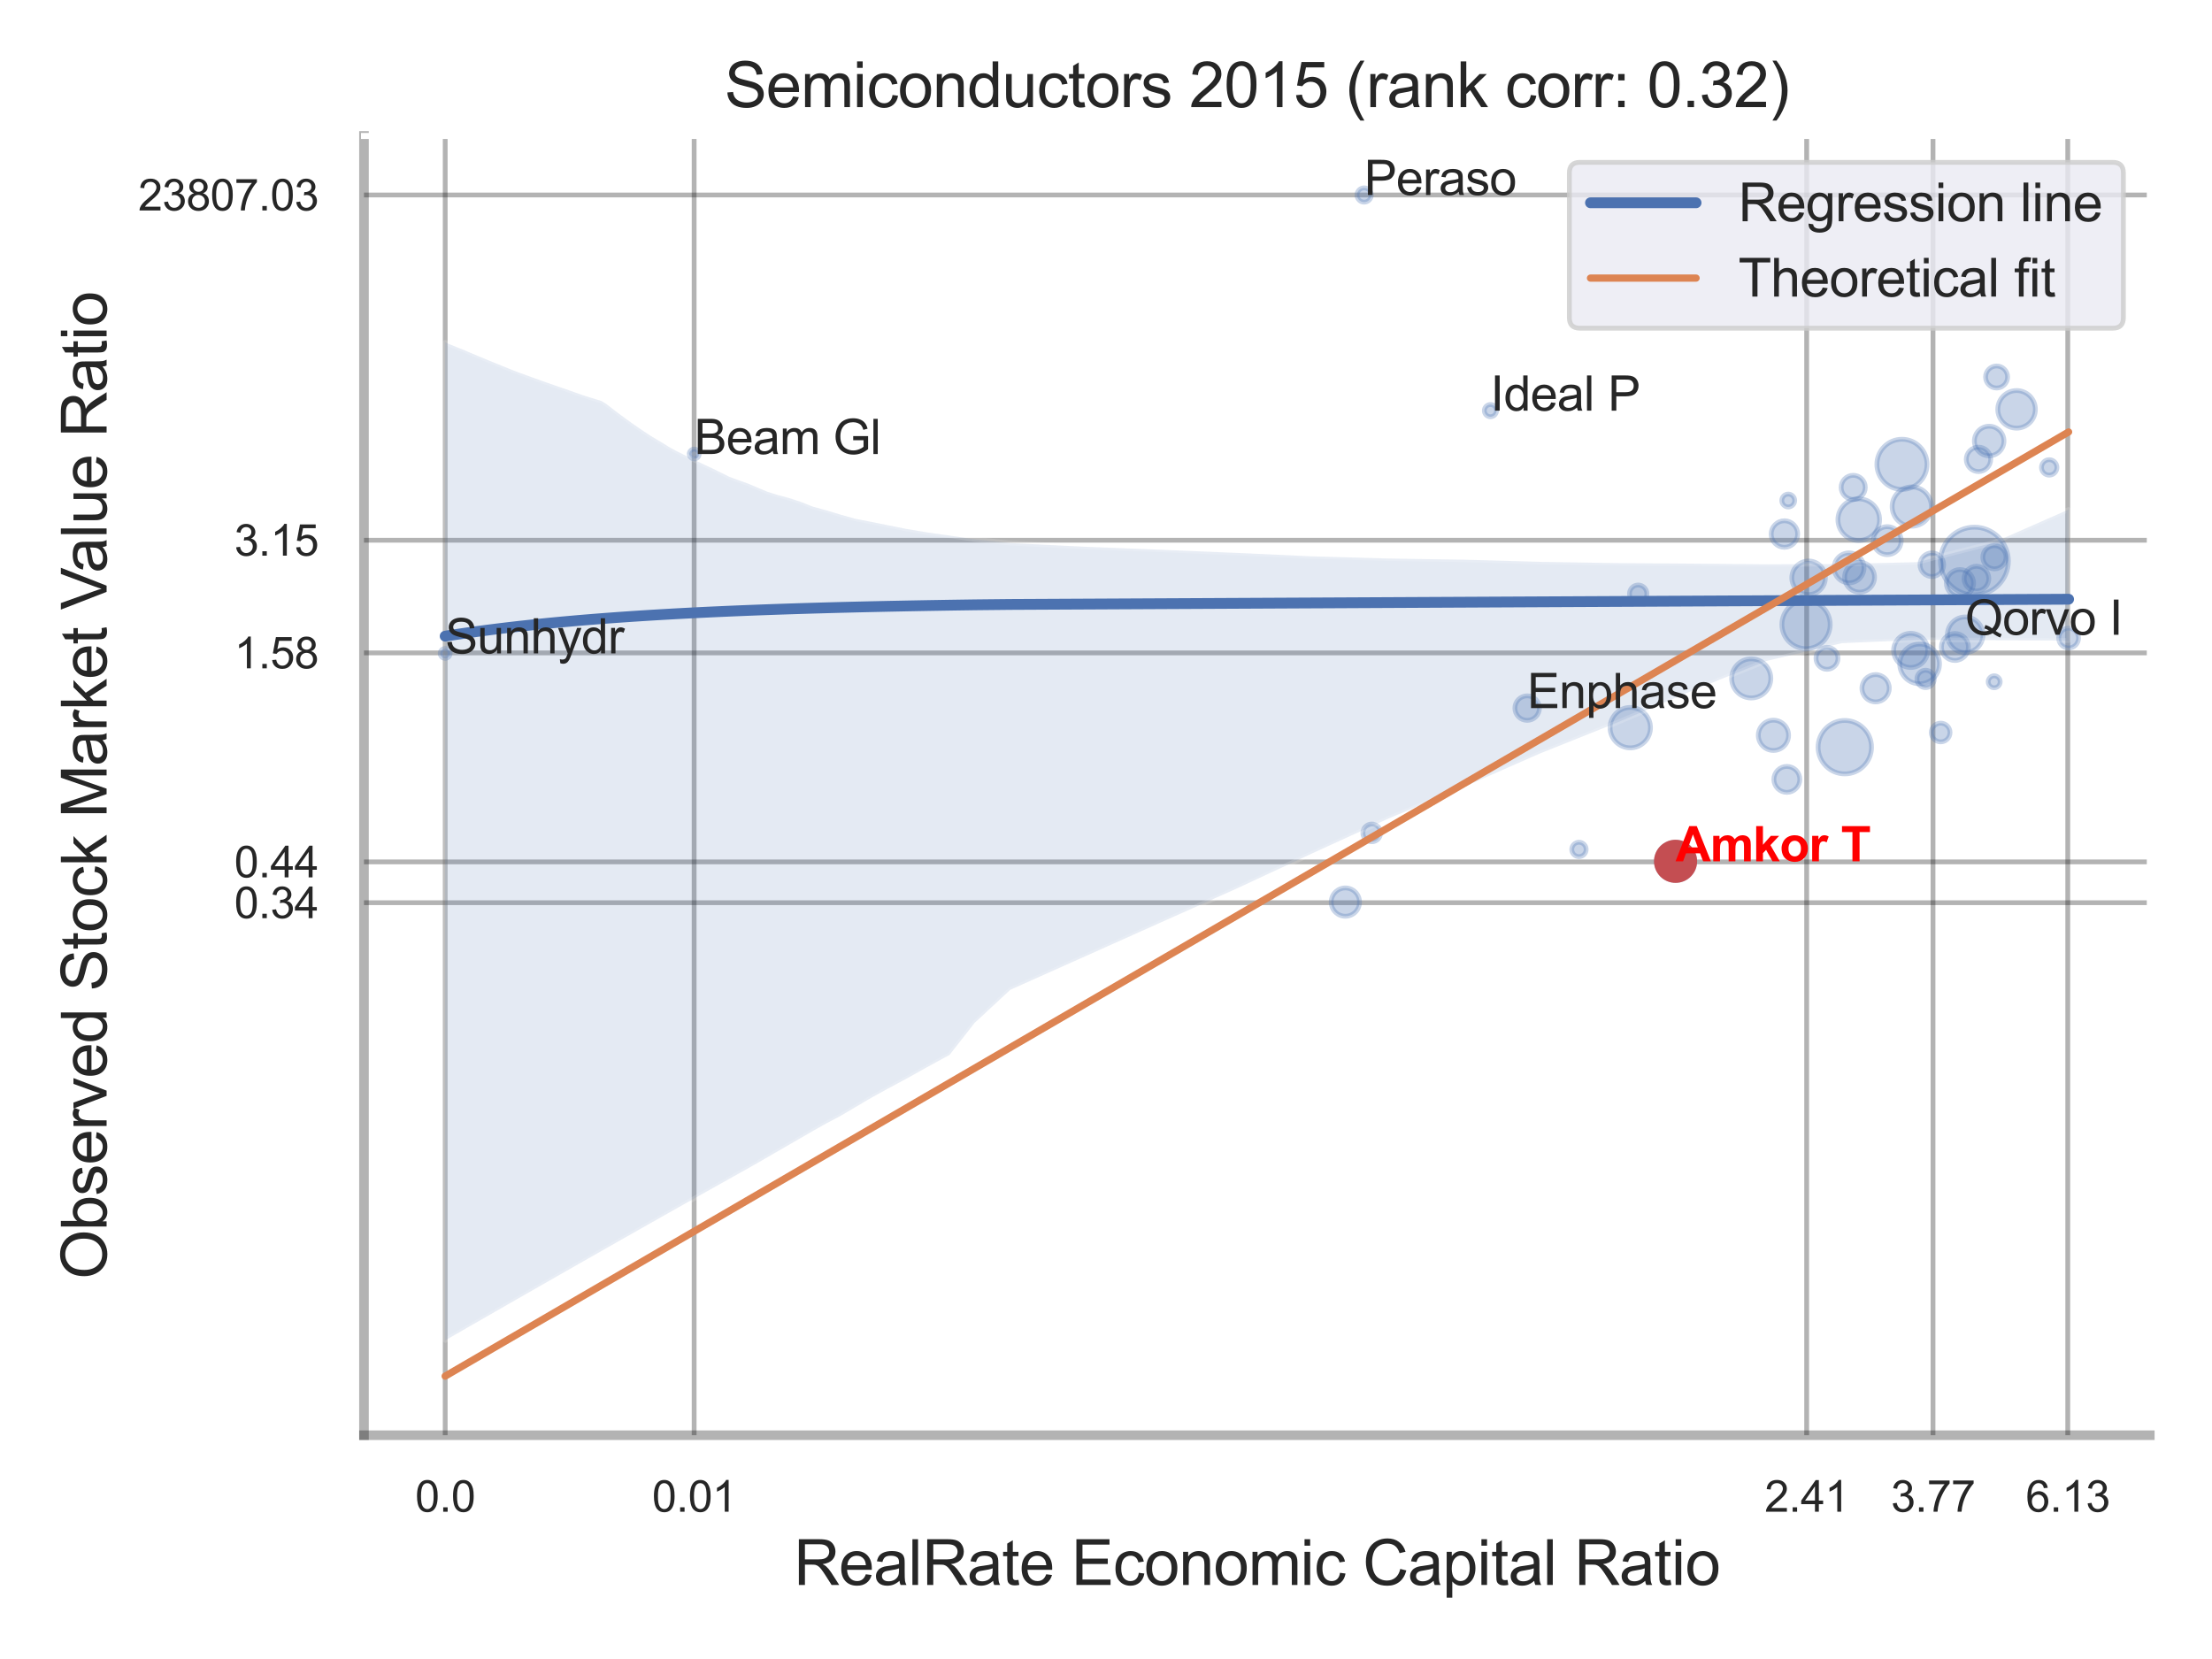 <?xml version="1.0" encoding="utf-8" standalone="no"?>
<!DOCTYPE svg PUBLIC "-//W3C//DTD SVG 1.1//EN"
  "http://www.w3.org/Graphics/SVG/1.1/DTD/svg11.dtd">
<svg xmlns:xlink="http://www.w3.org/1999/xlink" width="460.8pt" height="345.6pt" viewBox="0 0 460.8 345.6" xmlns="http://www.w3.org/2000/svg" version="1.1">
 <defs>
  <style type="text/css">*{stroke-linejoin: round; stroke-linecap: butt}</style>
 </defs>
 <g id="figure_1">
  <g id="patch_1">
   <path d="M 0 345.6 
L 460.8 345.6 
L 460.8 0 
L 0 0 
z
" style="fill: #ffffff"/>
  </g>
  <g id="axes_1">
   <g id="patch_2">
    <path d="M 75.825 298.98 
L 447.84 298.98 
L 447.84 28.32 
L 75.825 28.32 
z
" style="fill: #ffffff"/>
   </g>
   <g id="matplotlib.axis_1">
    <g id="xtick_1">
     <g id="line2d_1">
      <path d="M 92.743 298.98 
L 92.743 28.32 
" clip-path="url(#p6c21cde136)" style="fill: none; stroke: #000000; stroke-opacity: 0.3; stroke-linecap: round"/>
     </g>
     <g id="text_1">
      <!-- 0.0 -->
      <g style="fill: #262626" transform="translate(86.488 314.922) scale(0.09 -0.09)">
       <defs>
        <path id="ArialMT-30" d="M 266 2259 
Q 266 3072 433 3567 
Q 600 4063 929 4331 
Q 1259 4600 1759 4600 
Q 2128 4600 2406 4451 
Q 2684 4303 2865 4023 
Q 3047 3744 3150 3342 
Q 3253 2941 3253 2259 
Q 3253 1453 3087 958 
Q 2922 463 2592 192 
Q 2263 -78 1759 -78 
Q 1097 -78 719 397 
Q 266 969 266 2259 
z
M 844 2259 
Q 844 1131 1108 757 
Q 1372 384 1759 384 
Q 2147 384 2411 759 
Q 2675 1134 2675 2259 
Q 2675 3391 2411 3762 
Q 2147 4134 1753 4134 
Q 1366 4134 1134 3806 
Q 844 3388 844 2259 
z
" transform="scale(0.016)"/>
        <path id="ArialMT-2e" d="M 581 0 
L 581 641 
L 1222 641 
L 1222 0 
L 581 0 
z
" transform="scale(0.016)"/>
       </defs>
       <use xlink:href="#ArialMT-30"/>
       <use xlink:href="#ArialMT-2e" x="55.615"/>
       <use xlink:href="#ArialMT-30" x="83.398"/>
      </g>
     </g>
    </g>
    <g id="xtick_2">
     <g id="line2d_2">
      <path d="M 144.601 298.98 
L 144.601 28.32 
" clip-path="url(#p6c21cde136)" style="fill: none; stroke: #000000; stroke-opacity: 0.3; stroke-linecap: round"/>
     </g>
     <g id="text_2">
      <!-- 0.01 -->
      <g style="fill: #262626" transform="translate(135.843 314.922) scale(0.09 -0.09)">
       <defs>
        <path id="ArialMT-31" d="M 2384 0 
L 1822 0 
L 1822 3584 
Q 1619 3391 1289 3197 
Q 959 3003 697 2906 
L 697 3450 
Q 1169 3672 1522 3987 
Q 1875 4303 2022 4600 
L 2384 4600 
L 2384 0 
z
" transform="scale(0.016)"/>
       </defs>
       <use xlink:href="#ArialMT-30"/>
       <use xlink:href="#ArialMT-2e" x="55.615"/>
       <use xlink:href="#ArialMT-30" x="83.398"/>
       <use xlink:href="#ArialMT-31" x="139.014"/>
      </g>
     </g>
    </g>
    <g id="xtick_3">
     <g id="line2d_3">
      <path d="M 376.362 298.98 
L 376.362 28.32 
" clip-path="url(#p6c21cde136)" style="fill: none; stroke: #000000; stroke-opacity: 0.3; stroke-linecap: round"/>
     </g>
     <g id="text_3">
      <!-- 2.41 -->
      <g style="fill: #262626" transform="translate(367.604 314.922) scale(0.09 -0.09)">
       <defs>
        <path id="ArialMT-32" d="M 3222 541 
L 3222 0 
L 194 0 
Q 188 203 259 391 
Q 375 700 629 1000 
Q 884 1300 1366 1694 
Q 2113 2306 2375 2664 
Q 2638 3022 2638 3341 
Q 2638 3675 2398 3904 
Q 2159 4134 1775 4134 
Q 1369 4134 1125 3890 
Q 881 3647 878 3216 
L 300 3275 
Q 359 3922 746 4261 
Q 1134 4600 1788 4600 
Q 2447 4600 2831 4234 
Q 3216 3869 3216 3328 
Q 3216 3053 3103 2787 
Q 2991 2522 2730 2228 
Q 2469 1934 1863 1422 
Q 1356 997 1212 845 
Q 1069 694 975 541 
L 3222 541 
z
" transform="scale(0.016)"/>
        <path id="ArialMT-34" d="M 2069 0 
L 2069 1097 
L 81 1097 
L 81 1613 
L 2172 4581 
L 2631 4581 
L 2631 1613 
L 3250 1613 
L 3250 1097 
L 2631 1097 
L 2631 0 
L 2069 0 
z
M 2069 1613 
L 2069 3678 
L 634 1613 
L 2069 1613 
z
" transform="scale(0.016)"/>
       </defs>
       <use xlink:href="#ArialMT-32"/>
       <use xlink:href="#ArialMT-2e" x="55.615"/>
       <use xlink:href="#ArialMT-34" x="83.398"/>
       <use xlink:href="#ArialMT-31" x="139.014"/>
      </g>
     </g>
    </g>
    <g id="xtick_4">
     <g id="line2d_4">
      <path d="M 402.68 298.98 
L 402.68 28.32 
" clip-path="url(#p6c21cde136)" style="fill: none; stroke: #000000; stroke-opacity: 0.3; stroke-linecap: round"/>
     </g>
     <g id="text_4">
      <!-- 3.77 -->
      <g style="fill: #262626" transform="translate(393.923 314.922) scale(0.09 -0.09)">
       <defs>
        <path id="ArialMT-33" d="M 269 1209 
L 831 1284 
Q 928 806 1161 595 
Q 1394 384 1728 384 
Q 2125 384 2398 659 
Q 2672 934 2672 1341 
Q 2672 1728 2419 1979 
Q 2166 2231 1775 2231 
Q 1616 2231 1378 2169 
L 1441 2663 
Q 1497 2656 1531 2656 
Q 1891 2656 2178 2843 
Q 2466 3031 2466 3422 
Q 2466 3731 2256 3934 
Q 2047 4138 1716 4138 
Q 1388 4138 1169 3931 
Q 950 3725 888 3313 
L 325 3413 
Q 428 3978 793 4289 
Q 1159 4600 1703 4600 
Q 2078 4600 2393 4439 
Q 2709 4278 2876 4000 
Q 3044 3722 3044 3409 
Q 3044 3113 2884 2869 
Q 2725 2625 2413 2481 
Q 2819 2388 3044 2092 
Q 3269 1797 3269 1353 
Q 3269 753 2831 336 
Q 2394 -81 1725 -81 
Q 1122 -81 723 278 
Q 325 638 269 1209 
z
" transform="scale(0.016)"/>
        <path id="ArialMT-37" d="M 303 3981 
L 303 4522 
L 3269 4522 
L 3269 4084 
Q 2831 3619 2401 2847 
Q 1972 2075 1738 1259 
Q 1569 684 1522 0 
L 944 0 
Q 953 541 1156 1306 
Q 1359 2072 1739 2783 
Q 2119 3494 2547 3981 
L 303 3981 
z
" transform="scale(0.016)"/>
       </defs>
       <use xlink:href="#ArialMT-33"/>
       <use xlink:href="#ArialMT-2e" x="55.615"/>
       <use xlink:href="#ArialMT-37" x="83.398"/>
       <use xlink:href="#ArialMT-37" x="139.014"/>
      </g>
     </g>
    </g>
    <g id="xtick_5">
     <g id="line2d_5">
      <path d="M 430.753 298.98 
L 430.753 28.32 
" clip-path="url(#p6c21cde136)" style="fill: none; stroke: #000000; stroke-opacity: 0.3; stroke-linecap: round"/>
     </g>
     <g id="text_5">
      <!-- 6.13 -->
      <g style="fill: #262626" transform="translate(421.996 314.922) scale(0.09 -0.09)">
       <defs>
        <path id="ArialMT-36" d="M 3184 3459 
L 2625 3416 
Q 2550 3747 2413 3897 
Q 2184 4138 1850 4138 
Q 1581 4138 1378 3988 
Q 1113 3794 959 3422 
Q 806 3050 800 2363 
Q 1003 2672 1297 2822 
Q 1591 2972 1913 2972 
Q 2475 2972 2870 2558 
Q 3266 2144 3266 1488 
Q 3266 1056 3080 686 
Q 2894 316 2569 119 
Q 2244 -78 1831 -78 
Q 1128 -78 684 439 
Q 241 956 241 2144 
Q 241 3472 731 4075 
Q 1159 4600 1884 4600 
Q 2425 4600 2770 4297 
Q 3116 3994 3184 3459 
z
M 888 1484 
Q 888 1194 1011 928 
Q 1134 663 1356 523 
Q 1578 384 1822 384 
Q 2178 384 2434 671 
Q 2691 959 2691 1453 
Q 2691 1928 2437 2201 
Q 2184 2475 1800 2475 
Q 1419 2475 1153 2201 
Q 888 1928 888 1484 
z
" transform="scale(0.016)"/>
       </defs>
       <use xlink:href="#ArialMT-36"/>
       <use xlink:href="#ArialMT-2e" x="55.615"/>
       <use xlink:href="#ArialMT-31" x="83.398"/>
       <use xlink:href="#ArialMT-33" x="139.014"/>
      </g>
     </g>
    </g>
    <g id="xtick_6"/>
    <g id="xtick_7"/>
    <g id="xtick_8"/>
    <g id="xtick_9"/>
    <g id="text_6">
     <!-- RealRate Economic Capital Ratio -->
     <g style="fill: #262626" transform="translate(165.375 330.174) scale(0.13 -0.13)">
      <defs>
       <path id="ArialMT-52" d="M 503 0 
L 503 4581 
L 2534 4581 
Q 3147 4581 3465 4457 
Q 3784 4334 3975 4021 
Q 4166 3709 4166 3331 
Q 4166 2844 3850 2509 
Q 3534 2175 2875 2084 
Q 3116 1969 3241 1856 
Q 3506 1613 3744 1247 
L 4541 0 
L 3778 0 
L 3172 953 
Q 2906 1366 2734 1584 
Q 2563 1803 2427 1890 
Q 2291 1978 2150 2013 
Q 2047 2034 1813 2034 
L 1109 2034 
L 1109 0 
L 503 0 
z
M 1109 2559 
L 2413 2559 
Q 2828 2559 3062 2645 
Q 3297 2731 3419 2920 
Q 3541 3109 3541 3331 
Q 3541 3656 3305 3865 
Q 3069 4075 2559 4075 
L 1109 4075 
L 1109 2559 
z
" transform="scale(0.016)"/>
       <path id="ArialMT-65" d="M 2694 1069 
L 3275 997 
Q 3138 488 2766 206 
Q 2394 -75 1816 -75 
Q 1088 -75 661 373 
Q 234 822 234 1631 
Q 234 2469 665 2931 
Q 1097 3394 1784 3394 
Q 2450 3394 2872 2941 
Q 3294 2488 3294 1666 
Q 3294 1616 3291 1516 
L 816 1516 
Q 847 969 1125 678 
Q 1403 388 1819 388 
Q 2128 388 2347 550 
Q 2566 713 2694 1069 
z
M 847 1978 
L 2700 1978 
Q 2663 2397 2488 2606 
Q 2219 2931 1791 2931 
Q 1403 2931 1139 2672 
Q 875 2413 847 1978 
z
" transform="scale(0.016)"/>
       <path id="ArialMT-61" d="M 2588 409 
Q 2275 144 1986 34 
Q 1697 -75 1366 -75 
Q 819 -75 525 192 
Q 231 459 231 875 
Q 231 1119 342 1320 
Q 453 1522 633 1644 
Q 813 1766 1038 1828 
Q 1203 1872 1538 1913 
Q 2219 1994 2541 2106 
Q 2544 2222 2544 2253 
Q 2544 2597 2384 2738 
Q 2169 2928 1744 2928 
Q 1347 2928 1158 2789 
Q 969 2650 878 2297 
L 328 2372 
Q 403 2725 575 2942 
Q 747 3159 1072 3276 
Q 1397 3394 1825 3394 
Q 2250 3394 2515 3294 
Q 2781 3194 2906 3042 
Q 3031 2891 3081 2659 
Q 3109 2516 3109 2141 
L 3109 1391 
Q 3109 606 3145 398 
Q 3181 191 3288 0 
L 2700 0 
Q 2613 175 2588 409 
z
M 2541 1666 
Q 2234 1541 1622 1453 
Q 1275 1403 1131 1340 
Q 988 1278 909 1158 
Q 831 1038 831 891 
Q 831 666 1001 516 
Q 1172 366 1500 366 
Q 1825 366 2078 508 
Q 2331 650 2450 897 
Q 2541 1088 2541 1459 
L 2541 1666 
z
" transform="scale(0.016)"/>
       <path id="ArialMT-6c" d="M 409 0 
L 409 4581 
L 972 4581 
L 972 0 
L 409 0 
z
" transform="scale(0.016)"/>
       <path id="ArialMT-74" d="M 1650 503 
L 1731 6 
Q 1494 -44 1306 -44 
Q 1000 -44 831 53 
Q 663 150 594 308 
Q 525 466 525 972 
L 525 2881 
L 113 2881 
L 113 3319 
L 525 3319 
L 525 4141 
L 1084 4478 
L 1084 3319 
L 1650 3319 
L 1650 2881 
L 1084 2881 
L 1084 941 
Q 1084 700 1114 631 
Q 1144 563 1211 522 
Q 1278 481 1403 481 
Q 1497 481 1650 503 
z
" transform="scale(0.016)"/>
       <path id="ArialMT-20" transform="scale(0.016)"/>
       <path id="ArialMT-45" d="M 506 0 
L 506 4581 
L 3819 4581 
L 3819 4041 
L 1113 4041 
L 1113 2638 
L 3647 2638 
L 3647 2100 
L 1113 2100 
L 1113 541 
L 3925 541 
L 3925 0 
L 506 0 
z
" transform="scale(0.016)"/>
       <path id="ArialMT-63" d="M 2588 1216 
L 3141 1144 
Q 3050 572 2676 248 
Q 2303 -75 1759 -75 
Q 1078 -75 664 370 
Q 250 816 250 1647 
Q 250 2184 428 2587 
Q 606 2991 970 3192 
Q 1334 3394 1763 3394 
Q 2303 3394 2647 3120 
Q 2991 2847 3088 2344 
L 2541 2259 
Q 2463 2594 2264 2762 
Q 2066 2931 1784 2931 
Q 1359 2931 1093 2626 
Q 828 2322 828 1663 
Q 828 994 1084 691 
Q 1341 388 1753 388 
Q 2084 388 2306 591 
Q 2528 794 2588 1216 
z
" transform="scale(0.016)"/>
       <path id="ArialMT-6f" d="M 213 1659 
Q 213 2581 725 3025 
Q 1153 3394 1769 3394 
Q 2453 3394 2887 2945 
Q 3322 2497 3322 1706 
Q 3322 1066 3130 698 
Q 2938 331 2570 128 
Q 2203 -75 1769 -75 
Q 1072 -75 642 372 
Q 213 819 213 1659 
z
M 791 1659 
Q 791 1022 1069 705 
Q 1347 388 1769 388 
Q 2188 388 2466 706 
Q 2744 1025 2744 1678 
Q 2744 2294 2464 2611 
Q 2184 2928 1769 2928 
Q 1347 2928 1069 2612 
Q 791 2297 791 1659 
z
" transform="scale(0.016)"/>
       <path id="ArialMT-6e" d="M 422 0 
L 422 3319 
L 928 3319 
L 928 2847 
Q 1294 3394 1984 3394 
Q 2284 3394 2536 3286 
Q 2788 3178 2913 3003 
Q 3038 2828 3088 2588 
Q 3119 2431 3119 2041 
L 3119 0 
L 2556 0 
L 2556 2019 
Q 2556 2363 2490 2533 
Q 2425 2703 2258 2804 
Q 2091 2906 1866 2906 
Q 1506 2906 1245 2678 
Q 984 2450 984 1813 
L 984 0 
L 422 0 
z
" transform="scale(0.016)"/>
       <path id="ArialMT-6d" d="M 422 0 
L 422 3319 
L 925 3319 
L 925 2853 
Q 1081 3097 1340 3245 
Q 1600 3394 1931 3394 
Q 2300 3394 2536 3241 
Q 2772 3088 2869 2813 
Q 3263 3394 3894 3394 
Q 4388 3394 4653 3120 
Q 4919 2847 4919 2278 
L 4919 0 
L 4359 0 
L 4359 2091 
Q 4359 2428 4304 2576 
Q 4250 2725 4106 2815 
Q 3963 2906 3769 2906 
Q 3419 2906 3187 2673 
Q 2956 2441 2956 1928 
L 2956 0 
L 2394 0 
L 2394 2156 
Q 2394 2531 2256 2718 
Q 2119 2906 1806 2906 
Q 1569 2906 1367 2781 
Q 1166 2656 1075 2415 
Q 984 2175 984 1722 
L 984 0 
L 422 0 
z
" transform="scale(0.016)"/>
       <path id="ArialMT-69" d="M 425 3934 
L 425 4581 
L 988 4581 
L 988 3934 
L 425 3934 
z
M 425 0 
L 425 3319 
L 988 3319 
L 988 0 
L 425 0 
z
" transform="scale(0.016)"/>
       <path id="ArialMT-43" d="M 3763 1606 
L 4369 1453 
Q 4178 706 3683 314 
Q 3188 -78 2472 -78 
Q 1731 -78 1267 223 
Q 803 525 561 1097 
Q 319 1669 319 2325 
Q 319 3041 592 3573 
Q 866 4106 1370 4382 
Q 1875 4659 2481 4659 
Q 3169 4659 3637 4309 
Q 4106 3959 4291 3325 
L 3694 3184 
Q 3534 3684 3231 3912 
Q 2928 4141 2469 4141 
Q 1941 4141 1586 3887 
Q 1231 3634 1087 3207 
Q 944 2781 944 2328 
Q 944 1744 1114 1308 
Q 1284 872 1643 656 
Q 2003 441 2422 441 
Q 2931 441 3284 734 
Q 3638 1028 3763 1606 
z
" transform="scale(0.016)"/>
       <path id="ArialMT-70" d="M 422 -1272 
L 422 3319 
L 934 3319 
L 934 2888 
Q 1116 3141 1344 3267 
Q 1572 3394 1897 3394 
Q 2322 3394 2647 3175 
Q 2972 2956 3137 2557 
Q 3303 2159 3303 1684 
Q 3303 1175 3120 767 
Q 2938 359 2589 142 
Q 2241 -75 1856 -75 
Q 1575 -75 1351 44 
Q 1128 163 984 344 
L 984 -1272 
L 422 -1272 
z
M 931 1641 
Q 931 1000 1190 694 
Q 1450 388 1819 388 
Q 2194 388 2461 705 
Q 2728 1022 2728 1688 
Q 2728 2322 2467 2637 
Q 2206 2953 1844 2953 
Q 1484 2953 1207 2617 
Q 931 2281 931 1641 
z
" transform="scale(0.016)"/>
      </defs>
      <use xlink:href="#ArialMT-52"/>
      <use xlink:href="#ArialMT-65" x="72.217"/>
      <use xlink:href="#ArialMT-61" x="127.832"/>
      <use xlink:href="#ArialMT-6c" x="183.447"/>
      <use xlink:href="#ArialMT-52" x="205.664"/>
      <use xlink:href="#ArialMT-61" x="277.881"/>
      <use xlink:href="#ArialMT-74" x="333.496"/>
      <use xlink:href="#ArialMT-65" x="361.279"/>
      <use xlink:href="#ArialMT-20" x="416.895"/>
      <use xlink:href="#ArialMT-45" x="444.678"/>
      <use xlink:href="#ArialMT-63" x="511.377"/>
      <use xlink:href="#ArialMT-6f" x="561.377"/>
      <use xlink:href="#ArialMT-6e" x="616.992"/>
      <use xlink:href="#ArialMT-6f" x="672.607"/>
      <use xlink:href="#ArialMT-6d" x="728.223"/>
      <use xlink:href="#ArialMT-69" x="811.523"/>
      <use xlink:href="#ArialMT-63" x="833.74"/>
      <use xlink:href="#ArialMT-20" x="883.74"/>
      <use xlink:href="#ArialMT-43" x="911.523"/>
      <use xlink:href="#ArialMT-61" x="983.74"/>
      <use xlink:href="#ArialMT-70" x="1039.355"/>
      <use xlink:href="#ArialMT-69" x="1094.971"/>
      <use xlink:href="#ArialMT-74" x="1117.188"/>
      <use xlink:href="#ArialMT-61" x="1144.971"/>
      <use xlink:href="#ArialMT-6c" x="1200.586"/>
      <use xlink:href="#ArialMT-20" x="1222.803"/>
      <use xlink:href="#ArialMT-52" x="1250.586"/>
      <use xlink:href="#ArialMT-61" x="1322.803"/>
      <use xlink:href="#ArialMT-74" x="1378.418"/>
      <use xlink:href="#ArialMT-69" x="1406.201"/>
      <use xlink:href="#ArialMT-6f" x="1428.418"/>
     </g>
    </g>
   </g>
   <g id="matplotlib.axis_2">
    <g id="ytick_1">
     <g id="line2d_6">
      <path d="M 75.825 188.05 
L 447.84 188.05 
" clip-path="url(#p6c21cde136)" style="fill: none; stroke: #000000; stroke-opacity: 0.3; stroke-linecap: round"/>
     </g>
     <g id="text_7">
      <!-- 0.34 -->
      <g style="fill: #262626" transform="translate(48.81 191.271) scale(0.09 -0.09)">
       <use xlink:href="#ArialMT-30"/>
       <use xlink:href="#ArialMT-2e" x="55.615"/>
       <use xlink:href="#ArialMT-33" x="83.398"/>
       <use xlink:href="#ArialMT-34" x="139.014"/>
      </g>
     </g>
    </g>
    <g id="ytick_2">
     <g id="line2d_7">
      <path d="M 75.825 179.546 
L 447.84 179.546 
" clip-path="url(#p6c21cde136)" style="fill: none; stroke: #000000; stroke-opacity: 0.3; stroke-linecap: round"/>
     </g>
     <g id="text_8">
      <!-- 0.44 -->
      <g style="fill: #262626" transform="translate(48.81 182.767) scale(0.09 -0.09)">
       <use xlink:href="#ArialMT-30"/>
       <use xlink:href="#ArialMT-2e" x="55.615"/>
       <use xlink:href="#ArialMT-34" x="83.398"/>
       <use xlink:href="#ArialMT-34" x="139.014"/>
      </g>
     </g>
    </g>
    <g id="ytick_3">
     <g id="line2d_8">
      <path d="M 75.825 136.007 
L 447.84 136.007 
" clip-path="url(#p6c21cde136)" style="fill: none; stroke: #000000; stroke-opacity: 0.3; stroke-linecap: round"/>
     </g>
     <g id="text_9">
      <!-- 1.58 -->
      <g style="fill: #262626" transform="translate(48.81 139.228) scale(0.09 -0.09)">
       <defs>
        <path id="ArialMT-35" d="M 266 1200 
L 856 1250 
Q 922 819 1161 601 
Q 1400 384 1738 384 
Q 2144 384 2425 690 
Q 2706 997 2706 1503 
Q 2706 1984 2436 2262 
Q 2166 2541 1728 2541 
Q 1456 2541 1237 2417 
Q 1019 2294 894 2097 
L 366 2166 
L 809 4519 
L 3088 4519 
L 3088 3981 
L 1259 3981 
L 1013 2750 
Q 1425 3038 1878 3038 
Q 2478 3038 2890 2622 
Q 3303 2206 3303 1553 
Q 3303 931 2941 478 
Q 2500 -78 1738 -78 
Q 1113 -78 717 272 
Q 322 622 266 1200 
z
" transform="scale(0.016)"/>
        <path id="ArialMT-38" d="M 1131 2484 
Q 781 2613 612 2850 
Q 444 3088 444 3419 
Q 444 3919 803 4259 
Q 1163 4600 1759 4600 
Q 2359 4600 2725 4251 
Q 3091 3903 3091 3403 
Q 3091 3084 2923 2848 
Q 2756 2613 2416 2484 
Q 2838 2347 3058 2040 
Q 3278 1734 3278 1309 
Q 3278 722 2862 322 
Q 2447 -78 1769 -78 
Q 1091 -78 675 323 
Q 259 725 259 1325 
Q 259 1772 486 2073 
Q 713 2375 1131 2484 
z
M 1019 3438 
Q 1019 3113 1228 2906 
Q 1438 2700 1772 2700 
Q 2097 2700 2305 2904 
Q 2513 3109 2513 3406 
Q 2513 3716 2298 3927 
Q 2084 4138 1766 4138 
Q 1444 4138 1231 3931 
Q 1019 3725 1019 3438 
z
M 838 1322 
Q 838 1081 952 856 
Q 1066 631 1291 507 
Q 1516 384 1775 384 
Q 2178 384 2440 643 
Q 2703 903 2703 1303 
Q 2703 1709 2433 1975 
Q 2163 2241 1756 2241 
Q 1359 2241 1098 1978 
Q 838 1716 838 1322 
z
" transform="scale(0.016)"/>
       </defs>
       <use xlink:href="#ArialMT-31"/>
       <use xlink:href="#ArialMT-2e" x="55.615"/>
       <use xlink:href="#ArialMT-35" x="83.398"/>
       <use xlink:href="#ArialMT-38" x="139.014"/>
      </g>
     </g>
    </g>
    <g id="ytick_4">
     <g id="line2d_9">
      <path d="M 75.825 112.537 
L 447.84 112.537 
" clip-path="url(#p6c21cde136)" style="fill: none; stroke: #000000; stroke-opacity: 0.3; stroke-linecap: round"/>
     </g>
     <g id="text_10">
      <!-- 3.15 -->
      <g style="fill: #262626" transform="translate(48.81 115.758) scale(0.09 -0.09)">
       <use xlink:href="#ArialMT-33"/>
       <use xlink:href="#ArialMT-2e" x="55.615"/>
       <use xlink:href="#ArialMT-31" x="83.398"/>
       <use xlink:href="#ArialMT-35" x="139.014"/>
      </g>
     </g>
    </g>
    <g id="ytick_5">
     <g id="line2d_10">
      <path d="M 75.825 40.617 
L 447.84 40.617 
" clip-path="url(#p6c21cde136)" style="fill: none; stroke: #000000; stroke-opacity: 0.3; stroke-linecap: round"/>
     </g>
     <g id="text_11">
      <!-- 23807.03 -->
      <g style="fill: #262626" transform="translate(28.791 43.838) scale(0.09 -0.09)">
       <use xlink:href="#ArialMT-32"/>
       <use xlink:href="#ArialMT-33" x="55.615"/>
       <use xlink:href="#ArialMT-38" x="111.23"/>
       <use xlink:href="#ArialMT-30" x="166.846"/>
       <use xlink:href="#ArialMT-37" x="222.461"/>
       <use xlink:href="#ArialMT-2e" x="278.076"/>
       <use xlink:href="#ArialMT-30" x="305.859"/>
       <use xlink:href="#ArialMT-33" x="361.475"/>
      </g>
     </g>
    </g>
    <g id="ytick_6"/>
    <g id="ytick_7"/>
    <g id="ytick_8"/>
    <g id="ytick_9"/>
    <g id="ytick_10"/>
    <g id="text_12">
     <!-- Observed Stock Market Value Ratio -->
     <g style="fill: #262626" transform="translate(22.207 266.489) rotate(-90) scale(0.13 -0.13)">
      <defs>
       <path id="ArialMT-4f" d="M 309 2231 
Q 309 3372 921 4017 
Q 1534 4663 2503 4663 
Q 3138 4663 3647 4359 
Q 4156 4056 4423 3514 
Q 4691 2972 4691 2284 
Q 4691 1588 4409 1038 
Q 4128 488 3612 205 
Q 3097 -78 2500 -78 
Q 1853 -78 1343 234 
Q 834 547 571 1087 
Q 309 1628 309 2231 
z
M 934 2222 
Q 934 1394 1379 917 
Q 1825 441 2497 441 
Q 3181 441 3623 922 
Q 4066 1403 4066 2288 
Q 4066 2847 3877 3264 
Q 3688 3681 3323 3911 
Q 2959 4141 2506 4141 
Q 1863 4141 1398 3698 
Q 934 3256 934 2222 
z
" transform="scale(0.016)"/>
       <path id="ArialMT-62" d="M 941 0 
L 419 0 
L 419 4581 
L 981 4581 
L 981 2947 
Q 1338 3394 1891 3394 
Q 2197 3394 2470 3270 
Q 2744 3147 2920 2923 
Q 3097 2700 3197 2384 
Q 3297 2069 3297 1709 
Q 3297 856 2875 390 
Q 2453 -75 1863 -75 
Q 1275 -75 941 416 
L 941 0 
z
M 934 1684 
Q 934 1088 1097 822 
Q 1363 388 1816 388 
Q 2184 388 2453 708 
Q 2722 1028 2722 1663 
Q 2722 2313 2464 2622 
Q 2206 2931 1841 2931 
Q 1472 2931 1203 2611 
Q 934 2291 934 1684 
z
" transform="scale(0.016)"/>
       <path id="ArialMT-73" d="M 197 991 
L 753 1078 
Q 800 744 1014 566 
Q 1228 388 1613 388 
Q 2000 388 2187 545 
Q 2375 703 2375 916 
Q 2375 1106 2209 1216 
Q 2094 1291 1634 1406 
Q 1016 1563 777 1677 
Q 538 1791 414 1992 
Q 291 2194 291 2438 
Q 291 2659 392 2848 
Q 494 3038 669 3163 
Q 800 3259 1026 3326 
Q 1253 3394 1513 3394 
Q 1903 3394 2198 3281 
Q 2494 3169 2634 2976 
Q 2775 2784 2828 2463 
L 2278 2388 
Q 2241 2644 2061 2787 
Q 1881 2931 1553 2931 
Q 1166 2931 1000 2803 
Q 834 2675 834 2503 
Q 834 2394 903 2306 
Q 972 2216 1119 2156 
Q 1203 2125 1616 2013 
Q 2213 1853 2448 1751 
Q 2684 1650 2818 1456 
Q 2953 1263 2953 975 
Q 2953 694 2789 445 
Q 2625 197 2315 61 
Q 2006 -75 1616 -75 
Q 969 -75 630 194 
Q 291 463 197 991 
z
" transform="scale(0.016)"/>
       <path id="ArialMT-72" d="M 416 0 
L 416 3319 
L 922 3319 
L 922 2816 
Q 1116 3169 1280 3281 
Q 1444 3394 1641 3394 
Q 1925 3394 2219 3213 
L 2025 2691 
Q 1819 2813 1613 2813 
Q 1428 2813 1281 2702 
Q 1134 2591 1072 2394 
Q 978 2094 978 1738 
L 978 0 
L 416 0 
z
" transform="scale(0.016)"/>
       <path id="ArialMT-76" d="M 1344 0 
L 81 3319 
L 675 3319 
L 1388 1331 
Q 1503 1009 1600 663 
Q 1675 925 1809 1294 
L 2547 3319 
L 3125 3319 
L 1869 0 
L 1344 0 
z
" transform="scale(0.016)"/>
       <path id="ArialMT-64" d="M 2575 0 
L 2575 419 
Q 2259 -75 1647 -75 
Q 1250 -75 917 144 
Q 584 363 401 755 
Q 219 1147 219 1656 
Q 219 2153 384 2558 
Q 550 2963 881 3178 
Q 1213 3394 1622 3394 
Q 1922 3394 2156 3267 
Q 2391 3141 2538 2938 
L 2538 4581 
L 3097 4581 
L 3097 0 
L 2575 0 
z
M 797 1656 
Q 797 1019 1065 703 
Q 1334 388 1700 388 
Q 2069 388 2326 689 
Q 2584 991 2584 1609 
Q 2584 2291 2321 2609 
Q 2059 2928 1675 2928 
Q 1300 2928 1048 2622 
Q 797 2316 797 1656 
z
" transform="scale(0.016)"/>
       <path id="ArialMT-53" d="M 288 1472 
L 859 1522 
Q 900 1178 1048 958 
Q 1197 738 1509 602 
Q 1822 466 2213 466 
Q 2559 466 2825 569 
Q 3091 672 3220 851 
Q 3350 1031 3350 1244 
Q 3350 1459 3225 1620 
Q 3100 1781 2813 1891 
Q 2628 1963 1997 2114 
Q 1366 2266 1113 2400 
Q 784 2572 623 2826 
Q 463 3081 463 3397 
Q 463 3744 659 4045 
Q 856 4347 1234 4503 
Q 1613 4659 2075 4659 
Q 2584 4659 2973 4495 
Q 3363 4331 3572 4012 
Q 3781 3694 3797 3291 
L 3216 3247 
Q 3169 3681 2898 3903 
Q 2628 4125 2100 4125 
Q 1550 4125 1298 3923 
Q 1047 3722 1047 3438 
Q 1047 3191 1225 3031 
Q 1400 2872 2139 2705 
Q 2878 2538 3153 2413 
Q 3553 2228 3743 1945 
Q 3934 1663 3934 1294 
Q 3934 928 3725 604 
Q 3516 281 3123 101 
Q 2731 -78 2241 -78 
Q 1619 -78 1198 103 
Q 778 284 539 648 
Q 300 1013 288 1472 
z
" transform="scale(0.016)"/>
       <path id="ArialMT-6b" d="M 425 0 
L 425 4581 
L 988 4581 
L 988 1969 
L 2319 3319 
L 3047 3319 
L 1778 2088 
L 3175 0 
L 2481 0 
L 1384 1697 
L 988 1316 
L 988 0 
L 425 0 
z
" transform="scale(0.016)"/>
       <path id="ArialMT-4d" d="M 475 0 
L 475 4581 
L 1388 4581 
L 2472 1338 
Q 2622 884 2691 659 
Q 2769 909 2934 1394 
L 4031 4581 
L 4847 4581 
L 4847 0 
L 4263 0 
L 4263 3834 
L 2931 0 
L 2384 0 
L 1059 3900 
L 1059 0 
L 475 0 
z
" transform="scale(0.016)"/>
       <path id="ArialMT-56" d="M 1803 0 
L 28 4581 
L 684 4581 
L 1875 1253 
Q 2019 853 2116 503 
Q 2222 878 2363 1253 
L 3600 4581 
L 4219 4581 
L 2425 0 
L 1803 0 
z
" transform="scale(0.016)"/>
       <path id="ArialMT-75" d="M 2597 0 
L 2597 488 
Q 2209 -75 1544 -75 
Q 1250 -75 995 37 
Q 741 150 617 320 
Q 494 491 444 738 
Q 409 903 409 1263 
L 409 3319 
L 972 3319 
L 972 1478 
Q 972 1038 1006 884 
Q 1059 663 1231 536 
Q 1403 409 1656 409 
Q 1909 409 2131 539 
Q 2353 669 2445 892 
Q 2538 1116 2538 1541 
L 2538 3319 
L 3100 3319 
L 3100 0 
L 2597 0 
z
" transform="scale(0.016)"/>
      </defs>
      <use xlink:href="#ArialMT-4f"/>
      <use xlink:href="#ArialMT-62" x="77.783"/>
      <use xlink:href="#ArialMT-73" x="133.398"/>
      <use xlink:href="#ArialMT-65" x="183.398"/>
      <use xlink:href="#ArialMT-72" x="239.014"/>
      <use xlink:href="#ArialMT-76" x="272.314"/>
      <use xlink:href="#ArialMT-65" x="322.314"/>
      <use xlink:href="#ArialMT-64" x="377.93"/>
      <use xlink:href="#ArialMT-20" x="433.545"/>
      <use xlink:href="#ArialMT-53" x="461.328"/>
      <use xlink:href="#ArialMT-74" x="528.027"/>
      <use xlink:href="#ArialMT-6f" x="555.811"/>
      <use xlink:href="#ArialMT-63" x="611.426"/>
      <use xlink:href="#ArialMT-6b" x="661.426"/>
      <use xlink:href="#ArialMT-20" x="711.426"/>
      <use xlink:href="#ArialMT-4d" x="739.209"/>
      <use xlink:href="#ArialMT-61" x="822.51"/>
      <use xlink:href="#ArialMT-72" x="878.125"/>
      <use xlink:href="#ArialMT-6b" x="911.426"/>
      <use xlink:href="#ArialMT-65" x="961.426"/>
      <use xlink:href="#ArialMT-74" x="1017.041"/>
      <use xlink:href="#ArialMT-20" x="1044.824"/>
      <use xlink:href="#ArialMT-56" x="1072.607"/>
      <use xlink:href="#ArialMT-61" x="1131.932"/>
      <use xlink:href="#ArialMT-6c" x="1187.547"/>
      <use xlink:href="#ArialMT-75" x="1209.764"/>
      <use xlink:href="#ArialMT-65" x="1265.379"/>
      <use xlink:href="#ArialMT-20" x="1320.994"/>
      <use xlink:href="#ArialMT-52" x="1348.777"/>
      <use xlink:href="#ArialMT-61" x="1420.994"/>
      <use xlink:href="#ArialMT-74" x="1476.609"/>
      <use xlink:href="#ArialMT-69" x="1504.393"/>
      <use xlink:href="#ArialMT-6f" x="1526.609"/>
     </g>
    </g>
   </g>
   <g id="PathCollection_1">
    <path d="M 339.616 155.792 
C 340.732 155.792 341.803 155.348 342.592 154.559 
C 343.382 153.769 343.825 152.698 343.825 151.582 
C 343.825 150.466 343.382 149.395 342.592 148.605 
C 341.803 147.816 340.732 147.372 339.616 147.372 
C 338.499 147.372 337.428 147.816 336.639 148.605 
C 335.849 149.395 335.406 150.466 335.406 151.582 
C 335.406 152.698 335.849 153.769 336.639 154.559 
C 337.428 155.348 338.499 155.792 339.616 155.792 
z
" clip-path="url(#p6c21cde136)" style="fill: #4c72b0; fill-opacity: 0.3; stroke: #4c72b0; stroke-opacity: 0.3"/>
    <path d="M 420.092 89.191 
C 421.13 89.191 422.126 88.779 422.86 88.044 
C 423.595 87.31 424.007 86.314 424.007 85.276 
C 424.007 84.237 423.595 83.241 422.86 82.507 
C 422.126 81.773 421.13 81.36 420.092 81.36 
C 419.053 81.36 418.057 81.773 417.323 82.507 
C 416.589 83.241 416.176 84.237 416.176 85.276 
C 416.176 86.314 416.589 87.31 417.323 88.044 
C 418.057 88.779 419.053 89.191 420.092 89.191 
z
" clip-path="url(#p6c21cde136)" style="fill: #4c72b0; fill-opacity: 0.3; stroke: #4c72b0; stroke-opacity: 0.3"/>
    <path d="M 398.256 109.62 
C 399.342 109.62 400.383 109.188 401.151 108.421 
C 401.918 107.653 402.35 106.612 402.35 105.526 
C 402.35 104.441 401.918 103.4 401.151 102.632 
C 400.383 101.864 399.342 101.433 398.256 101.433 
C 397.171 101.433 396.129 101.864 395.362 102.632 
C 394.594 103.4 394.163 104.441 394.163 105.526 
C 394.163 106.612 394.594 107.653 395.362 108.421 
C 396.129 109.188 397.171 109.62 398.256 109.62 
z
" clip-path="url(#p6c21cde136)" style="fill: #4c72b0; fill-opacity: 0.3; stroke: #4c72b0; stroke-opacity: 0.3"/>
    <path d="M 376.229 135.136 
C 377.564 135.136 378.844 134.605 379.788 133.662 
C 380.731 132.718 381.262 131.438 381.262 130.103 
C 381.262 128.768 380.731 127.488 379.788 126.544 
C 378.844 125.601 377.564 125.07 376.229 125.07 
C 374.894 125.07 373.614 125.601 372.67 126.544 
C 371.727 127.488 371.196 128.768 371.196 130.103 
C 371.196 131.438 371.727 132.718 372.67 133.662 
C 373.614 134.605 374.894 135.136 376.229 135.136 
z
" clip-path="url(#p6c21cde136)" style="fill: #4c72b0; fill-opacity: 0.3; stroke: #4c72b0; stroke-opacity: 0.3"/>
    <path d="M 369.441 156.332 
C 370.276 156.332 371.078 156 371.668 155.409 
C 372.259 154.818 372.591 154.017 372.591 153.181 
C 372.591 152.346 372.259 151.544 371.668 150.954 
C 371.078 150.363 370.276 150.031 369.441 150.031 
C 368.605 150.031 367.804 150.363 367.213 150.954 
C 366.622 151.544 366.29 152.346 366.29 153.181 
C 366.29 154.017 366.622 154.818 367.213 155.409 
C 367.804 156 368.605 156.332 369.441 156.332 
z
" clip-path="url(#p6c21cde136)" style="fill: #4c72b0; fill-opacity: 0.3; stroke: #4c72b0; stroke-opacity: 0.3"/>
    <path d="M 411.31 123.962 
C 413.185 123.962 414.984 123.217 416.31 121.891 
C 417.636 120.565 418.381 118.766 418.381 116.891 
C 418.381 115.016 417.636 113.217 416.31 111.891 
C 414.984 110.565 413.185 109.82 411.31 109.82 
C 409.434 109.82 407.636 110.565 406.31 111.891 
C 404.984 113.217 404.239 115.016 404.239 116.891 
C 404.239 118.766 404.984 120.565 406.31 121.891 
C 407.636 123.217 409.434 123.962 411.31 123.962 
z
" clip-path="url(#p6c21cde136)" style="fill: #4c72b0; fill-opacity: 0.3; stroke: #4c72b0; stroke-opacity: 0.3"/>
    <path d="M 407.245 137.59 
C 407.991 137.59 408.705 137.294 409.232 136.768 
C 409.759 136.241 410.055 135.526 410.055 134.781 
C 410.055 134.036 409.759 133.321 409.232 132.795 
C 408.705 132.268 407.991 131.972 407.245 131.972 
C 406.5 131.972 405.786 132.268 405.259 132.795 
C 404.732 133.321 404.436 134.036 404.436 134.781 
C 404.436 135.526 404.732 136.241 405.259 136.768 
C 405.786 137.294 406.5 137.59 407.245 137.59 
z
" clip-path="url(#p6c21cde136)" style="fill: #4c72b0; fill-opacity: 0.3; stroke: #4c72b0; stroke-opacity: 0.3"/>
    <path d="M 408.295 124.315 
C 409.047 124.315 409.768 124.016 410.3 123.485 
C 410.831 122.953 411.13 122.232 411.13 121.481 
C 411.13 120.729 410.831 120.008 410.3 119.476 
C 409.768 118.945 409.047 118.646 408.295 118.646 
C 407.544 118.646 406.823 118.945 406.291 119.476 
C 405.759 120.008 405.461 120.729 405.461 121.481 
C 405.461 122.232 405.759 122.953 406.291 123.485 
C 406.823 124.016 407.544 124.315 408.295 124.315 
z
" clip-path="url(#p6c21cde136)" style="fill: #4c72b0; fill-opacity: 0.3; stroke: #4c72b0; stroke-opacity: 0.3"/>
    <path d="M 415.429 143.275 
C 415.76 143.275 416.077 143.144 416.311 142.91 
C 416.545 142.676 416.676 142.358 416.676 142.027 
C 416.676 141.696 416.545 141.379 416.311 141.145 
C 416.077 140.911 415.76 140.779 415.429 140.779 
C 415.098 140.779 414.78 140.911 414.546 141.145 
C 414.312 141.379 414.181 141.696 414.181 142.027 
C 414.181 142.358 414.312 142.676 414.546 142.91 
C 414.78 143.144 415.098 143.275 415.429 143.275 
z
" clip-path="url(#p6c21cde136)" style="fill: #4c72b0; fill-opacity: 0.3; stroke: #4c72b0; stroke-opacity: 0.3"/>
    <path d="M 396.216 101.954 
C 397.602 101.954 398.932 101.403 399.912 100.423 
C 400.892 99.443 401.442 98.114 401.442 96.728 
C 401.442 95.342 400.892 94.012 399.912 93.032 
C 398.932 92.052 397.602 91.502 396.216 91.502 
C 394.83 91.502 393.501 92.052 392.521 93.032 
C 391.541 94.012 390.99 95.342 390.99 96.728 
C 390.99 98.114 391.541 99.443 392.521 100.423 
C 393.501 101.403 394.83 101.954 396.216 101.954 
z
" clip-path="url(#p6c21cde136)" style="fill: #4c72b0; fill-opacity: 0.3; stroke: #4c72b0; stroke-opacity: 0.3"/>
    <path d="M 384.308 161.215 
C 385.784 161.215 387.199 160.629 388.243 159.585 
C 389.286 158.542 389.872 157.126 389.872 155.651 
C 389.872 154.175 389.286 152.76 388.243 151.716 
C 387.199 150.673 385.784 150.087 384.308 150.087 
C 382.833 150.087 381.417 150.673 380.374 151.716 
C 379.33 152.76 378.744 154.175 378.744 155.651 
C 378.744 157.126 379.33 158.542 380.374 159.585 
C 381.417 160.629 382.833 161.215 384.308 161.215 
z
" clip-path="url(#p6c21cde136)" style="fill: #4c72b0; fill-opacity: 0.3; stroke: #4c72b0; stroke-opacity: 0.3"/>
    <path d="M 426.888 98.983 
C 427.315 98.983 427.725 98.814 428.027 98.512 
C 428.329 98.21 428.499 97.8 428.499 97.373 
C 428.499 96.946 428.329 96.536 428.027 96.234 
C 427.725 95.932 427.315 95.763 426.888 95.763 
C 426.461 95.763 426.052 95.932 425.75 96.234 
C 425.448 96.536 425.278 96.946 425.278 97.373 
C 425.278 97.8 425.448 98.21 425.75 98.512 
C 426.052 98.814 426.461 98.983 426.888 98.983 
z
" clip-path="url(#p6c21cde136)" style="fill: #4c72b0; fill-opacity: 0.3; stroke: #4c72b0; stroke-opacity: 0.3"/>
    <path d="M 387.386 123.361 
C 388.212 123.361 389.005 123.033 389.589 122.448 
C 390.173 121.864 390.501 121.072 390.501 120.245 
C 390.501 119.419 390.173 118.626 389.589 118.042 
C 389.005 117.458 388.212 117.129 387.386 117.129 
C 386.559 117.129 385.767 117.458 385.182 118.042 
C 384.598 118.626 384.27 119.419 384.27 120.245 
C 384.27 121.072 384.598 121.864 385.182 122.448 
C 385.767 123.033 386.559 123.361 387.386 123.361 
z
" clip-path="url(#p6c21cde136)" style="fill: #4c72b0; fill-opacity: 0.3; stroke: #4c72b0; stroke-opacity: 0.3"/>
    <path d="M 430.93 134.996 
C 431.479 134.996 432.005 134.778 432.392 134.39 
C 432.78 134.002 432.998 133.476 432.998 132.928 
C 432.998 132.38 432.78 131.854 432.392 131.466 
C 432.005 131.078 431.479 130.86 430.93 130.86 
C 430.382 130.86 429.856 131.078 429.468 131.466 
C 429.08 131.854 428.862 132.38 428.862 132.928 
C 428.862 133.476 429.08 134.002 429.468 134.39 
C 429.856 134.778 430.382 134.996 430.93 134.996 
z
" clip-path="url(#p6c21cde136)" style="fill: #4c72b0; fill-opacity: 0.3; stroke: #4c72b0; stroke-opacity: 0.3"/>
    <path d="M 390.724 146.221 
C 391.479 146.221 392.203 145.921 392.737 145.387 
C 393.271 144.853 393.571 144.129 393.571 143.374 
C 393.571 142.619 393.271 141.895 392.737 141.361 
C 392.203 140.827 391.479 140.527 390.724 140.527 
C 389.969 140.527 389.245 140.827 388.711 141.361 
C 388.177 141.895 387.877 142.619 387.877 143.374 
C 387.877 144.129 388.177 144.853 388.711 145.387 
C 389.245 145.921 389.969 146.221 390.724 146.221 
z
" clip-path="url(#p6c21cde136)" style="fill: #4c72b0; fill-opacity: 0.3; stroke: #4c72b0; stroke-opacity: 0.3"/>
    <path d="M 376.76 123.863 
C 377.688 123.863 378.577 123.494 379.233 122.839 
C 379.889 122.183 380.257 121.293 380.257 120.366 
C 380.257 119.438 379.889 118.549 379.233 117.893 
C 378.577 117.237 377.688 116.868 376.76 116.868 
C 375.833 116.868 374.943 117.237 374.287 117.893 
C 373.631 118.549 373.263 119.438 373.263 120.366 
C 373.263 121.293 373.631 122.183 374.287 122.839 
C 374.943 123.494 375.833 123.863 376.76 123.863 
z
" clip-path="url(#p6c21cde136)" style="fill: #4c72b0; fill-opacity: 0.3; stroke: #4c72b0; stroke-opacity: 0.3"/>
    <path d="M 412.155 98.235 
C 412.83 98.235 413.477 97.967 413.954 97.49 
C 414.432 97.013 414.7 96.365 414.7 95.69 
C 414.7 95.015 414.432 94.368 413.954 93.891 
C 413.477 93.413 412.83 93.145 412.155 93.145 
C 411.48 93.145 410.832 93.413 410.355 93.891 
C 409.878 94.368 409.61 95.015 409.61 95.69 
C 409.61 96.365 409.878 97.013 410.355 97.49 
C 410.832 97.967 411.48 98.235 412.155 98.235 
z
" clip-path="url(#p6c21cde136)" style="fill: #4c72b0; fill-opacity: 0.3; stroke: #4c72b0; stroke-opacity: 0.3"/>
    <path d="M 411.735 123.109 
C 412.418 123.109 413.073 122.837 413.556 122.355 
C 414.038 121.872 414.31 121.217 414.31 120.534 
C 414.31 119.852 414.038 119.197 413.556 118.714 
C 413.073 118.231 412.418 117.96 411.735 117.96 
C 411.053 117.96 410.398 118.231 409.915 118.714 
C 409.432 119.197 409.161 119.852 409.161 120.534 
C 409.161 121.217 409.432 121.872 409.915 122.355 
C 410.398 122.837 411.053 123.109 411.735 123.109 
z
" clip-path="url(#p6c21cde136)" style="fill: #4c72b0; fill-opacity: 0.3; stroke: #4c72b0; stroke-opacity: 0.3"/>
    <path d="M 372.522 105.612 
C 372.879 105.612 373.221 105.471 373.473 105.219 
C 373.725 104.966 373.866 104.625 373.866 104.268 
C 373.866 103.912 373.725 103.57 373.473 103.318 
C 373.221 103.066 372.879 102.924 372.522 102.924 
C 372.166 102.924 371.824 103.066 371.572 103.318 
C 371.32 103.57 371.178 103.912 371.178 104.268 
C 371.178 104.625 371.32 104.966 371.572 105.219 
C 371.824 105.471 372.166 105.612 372.522 105.612 
z
" clip-path="url(#p6c21cde136)" style="fill: #4c72b0; fill-opacity: 0.3; stroke: #4c72b0; stroke-opacity: 0.3"/>
    <path d="M 284.177 42.111 
C 284.571 42.111 284.95 41.954 285.229 41.675 
C 285.508 41.396 285.665 41.017 285.665 40.623 
C 285.665 40.228 285.508 39.85 285.229 39.571 
C 284.95 39.292 284.571 39.135 284.177 39.135 
C 283.782 39.135 283.404 39.292 283.125 39.571 
C 282.846 39.85 282.689 40.228 282.689 40.623 
C 282.689 41.017 282.846 41.396 283.125 41.675 
C 283.404 41.954 283.782 42.111 284.177 42.111 
z
" clip-path="url(#p6c21cde136)" style="fill: #4c72b0; fill-opacity: 0.3; stroke: #4c72b0; stroke-opacity: 0.3"/>
    <path d="M 398.033 139.045 
C 398.976 139.045 399.881 138.67 400.548 138.003 
C 401.215 137.336 401.59 136.431 401.59 135.488 
C 401.59 134.544 401.215 133.639 400.548 132.972 
C 399.881 132.305 398.976 131.93 398.033 131.93 
C 397.089 131.93 396.185 132.305 395.517 132.972 
C 394.85 133.639 394.476 134.544 394.476 135.488 
C 394.476 136.431 394.85 137.336 395.517 138.003 
C 396.185 138.67 397.089 139.045 398.033 139.045 
z
" clip-path="url(#p6c21cde136)" style="fill: #4c72b0; fill-opacity: 0.3; stroke: #4c72b0; stroke-opacity: 0.3"/>
    <path d="M 415.478 118.504 
C 416.121 118.504 416.737 118.249 417.192 117.795 
C 417.646 117.34 417.901 116.724 417.901 116.081 
C 417.901 115.439 417.646 114.823 417.192 114.368 
C 416.737 113.914 416.121 113.659 415.478 113.659 
C 414.836 113.659 414.22 113.914 413.765 114.368 
C 413.311 114.823 413.056 115.439 413.056 116.081 
C 413.056 116.724 413.311 117.34 413.765 117.795 
C 414.22 118.249 414.836 118.504 415.478 118.504 
z
" clip-path="url(#p6c21cde136)" style="fill: #4c72b0; fill-opacity: 0.3; stroke: #4c72b0; stroke-opacity: 0.3"/>
    <path d="M 393.149 115.539 
C 393.921 115.539 394.661 115.232 395.207 114.686 
C 395.753 114.14 396.06 113.4 396.06 112.628 
C 396.06 111.856 395.753 111.116 395.207 110.57 
C 394.661 110.024 393.921 109.717 393.149 109.717 
C 392.377 109.717 391.636 110.024 391.091 110.57 
C 390.545 111.116 390.238 111.856 390.238 112.628 
C 390.238 113.4 390.545 114.14 391.091 114.686 
C 391.636 115.232 392.377 115.539 393.149 115.539 
z
" clip-path="url(#p6c21cde136)" style="fill: #4c72b0; fill-opacity: 0.3; stroke: #4c72b0; stroke-opacity: 0.3"/>
    <path d="M 385.19 121.421 
C 386.018 121.421 386.811 121.092 387.396 120.507 
C 387.981 119.922 388.31 119.128 388.31 118.301 
C 388.31 117.473 387.981 116.68 387.396 116.095 
C 386.811 115.51 386.018 115.181 385.19 115.181 
C 384.363 115.181 383.569 115.51 382.984 116.095 
C 382.399 116.68 382.07 117.473 382.07 118.301 
C 382.07 119.128 382.399 119.922 382.984 120.507 
C 383.569 121.092 384.363 121.421 385.19 121.421 
z
" clip-path="url(#p6c21cde136)" style="fill: #4c72b0; fill-opacity: 0.3; stroke: #4c72b0; stroke-opacity: 0.3"/>
    <path d="M 402.435 120.103 
C 403.088 120.103 403.715 119.844 404.177 119.381 
C 404.639 118.919 404.899 118.293 404.899 117.639 
C 404.899 116.986 404.639 116.359 404.177 115.897 
C 403.715 115.435 403.088 115.176 402.435 115.176 
C 401.782 115.176 401.155 115.435 400.693 115.897 
C 400.231 116.359 399.971 116.986 399.971 117.639 
C 399.971 118.293 400.231 118.919 400.693 119.381 
C 401.155 119.844 401.782 120.103 402.435 120.103 
z
" clip-path="url(#p6c21cde136)" style="fill: #4c72b0; fill-opacity: 0.3; stroke: #4c72b0; stroke-opacity: 0.3"/>
    <path d="M 341.264 125.495 
C 341.745 125.495 342.206 125.304 342.546 124.964 
C 342.886 124.624 343.078 124.163 343.078 123.682 
C 343.078 123.201 342.886 122.74 342.546 122.4 
C 342.206 122.06 341.745 121.868 341.264 121.868 
C 340.783 121.868 340.322 122.06 339.982 122.4 
C 339.642 122.74 339.451 123.201 339.451 123.682 
C 339.451 124.163 339.642 124.624 339.982 124.964 
C 340.322 125.304 340.783 125.495 341.264 125.495 
z
" clip-path="url(#p6c21cde136)" style="fill: #4c72b0; fill-opacity: 0.3; stroke: #4c72b0; stroke-opacity: 0.3"/>
    <path d="M 387.212 112.596 
C 388.363 112.596 389.467 112.139 390.28 111.325 
C 391.094 110.512 391.551 109.408 391.551 108.257 
C 391.551 107.106 391.094 106.002 390.28 105.189 
C 389.467 104.375 388.363 103.918 387.212 103.918 
C 386.061 103.918 384.957 104.375 384.144 105.189 
C 383.33 106.002 382.873 107.106 382.873 108.257 
C 382.873 109.408 383.33 110.512 384.144 111.325 
C 384.957 112.139 386.061 112.596 387.212 112.596 
z
" clip-path="url(#p6c21cde136)" style="fill: #4c72b0; fill-opacity: 0.3; stroke: #4c72b0; stroke-opacity: 0.3"/>
    <path d="M 349.05 183.418 
C 350.109 183.418 351.124 182.998 351.873 182.249 
C 352.621 181.501 353.042 180.486 353.042 179.427 
C 353.042 178.369 352.621 177.353 351.873 176.605 
C 351.124 175.857 350.109 175.436 349.05 175.436 
C 347.992 175.436 346.977 175.857 346.228 176.605 
C 345.48 177.353 345.059 178.369 345.059 179.427 
C 345.059 180.486 345.48 181.501 346.228 182.249 
C 346.977 182.998 347.992 183.418 349.05 183.418 
z
" clip-path="url(#p6c21cde136)" style="fill: #4c72b0; fill-opacity: 0.3; stroke: #4c72b0; stroke-opacity: 0.3"/>
    <path d="M 404.277 154.543 
C 404.795 154.543 405.291 154.338 405.657 153.972 
C 406.022 153.606 406.228 153.11 406.228 152.593 
C 406.228 152.075 406.022 151.579 405.657 151.213 
C 405.291 150.848 404.795 150.642 404.277 150.642 
C 403.76 150.642 403.264 150.848 402.898 151.213 
C 402.532 151.579 402.327 152.075 402.327 152.593 
C 402.327 153.11 402.532 153.606 402.898 153.972 
C 403.264 154.338 403.76 154.543 404.277 154.543 
z
" clip-path="url(#p6c21cde136)" style="fill: #4c72b0; fill-opacity: 0.3; stroke: #4c72b0; stroke-opacity: 0.3"/>
    <path d="M 364.814 145.4 
C 365.896 145.4 366.933 144.971 367.698 144.206 
C 368.463 143.441 368.893 142.404 368.893 141.322 
C 368.893 140.241 368.463 139.203 367.698 138.438 
C 366.933 137.674 365.896 137.244 364.814 137.244 
C 363.733 137.244 362.695 137.674 361.931 138.438 
C 361.166 139.203 360.736 140.241 360.736 141.322 
C 360.736 142.404 361.166 143.441 361.931 144.206 
C 362.695 144.971 363.733 145.4 364.814 145.4 
z
" clip-path="url(#p6c21cde136)" style="fill: #4c72b0; fill-opacity: 0.3; stroke: #4c72b0; stroke-opacity: 0.3"/>
    <path d="M 414.381 94.95 
C 415.198 94.95 415.981 94.626 416.559 94.048 
C 417.136 93.471 417.461 92.687 417.461 91.87 
C 417.461 91.054 417.136 90.27 416.559 89.692 
C 415.981 89.115 415.198 88.79 414.381 88.79 
C 413.564 88.79 412.78 89.115 412.203 89.692 
C 411.625 90.27 411.301 91.054 411.301 91.87 
C 411.301 92.687 411.625 93.471 412.203 94.048 
C 412.78 94.626 413.564 94.95 414.381 94.95 
z
" clip-path="url(#p6c21cde136)" style="fill: #4c72b0; fill-opacity: 0.3; stroke: #4c72b0; stroke-opacity: 0.3"/>
    <path d="M 401.134 143.24 
C 401.614 143.24 402.075 143.05 402.414 142.71 
C 402.754 142.371 402.945 141.91 402.945 141.43 
C 402.945 140.95 402.754 140.489 402.414 140.15 
C 402.075 139.81 401.614 139.62 401.134 139.62 
C 400.654 139.62 400.194 139.81 399.854 140.15 
C 399.515 140.489 399.324 140.95 399.324 141.43 
C 399.324 141.91 399.515 142.371 399.854 142.71 
C 400.194 143.05 400.654 143.24 401.134 143.24 
z
" clip-path="url(#p6c21cde136)" style="fill: #4c72b0; fill-opacity: 0.3; stroke: #4c72b0; stroke-opacity: 0.3"/>
    <path d="M 380.597 139.429 
C 381.205 139.429 381.788 139.187 382.218 138.758 
C 382.648 138.328 382.89 137.745 382.89 137.137 
C 382.89 136.529 382.648 135.946 382.218 135.516 
C 381.788 135.086 381.205 134.844 380.597 134.844 
C 379.989 134.844 379.406 135.086 378.976 135.516 
C 378.546 135.946 378.305 136.529 378.305 137.137 
C 378.305 137.745 378.546 138.328 378.976 138.758 
C 379.406 139.187 379.989 139.429 380.597 139.429 
z
" clip-path="url(#p6c21cde136)" style="fill: #4c72b0; fill-opacity: 0.3; stroke: #4c72b0; stroke-opacity: 0.3"/>
    <path d="M 399.891 142.447 
C 400.989 142.447 402.043 142.01 402.819 141.234 
C 403.596 140.457 404.032 139.404 404.032 138.306 
C 404.032 137.207 403.596 136.154 402.819 135.378 
C 402.043 134.601 400.989 134.165 399.891 134.165 
C 398.793 134.165 397.739 134.601 396.963 135.378 
C 396.186 136.154 395.75 137.207 395.75 138.306 
C 395.75 139.404 396.186 140.457 396.963 141.234 
C 397.739 142.01 398.793 142.447 399.891 142.447 
z
" clip-path="url(#p6c21cde136)" style="fill: #4c72b0; fill-opacity: 0.3; stroke: #4c72b0; stroke-opacity: 0.3"/>
    <path d="M 372.233 165.062 
C 372.95 165.062 373.638 164.777 374.145 164.27 
C 374.652 163.763 374.936 163.076 374.936 162.359 
C 374.936 161.642 374.652 160.954 374.145 160.448 
C 373.638 159.941 372.95 159.656 372.233 159.656 
C 371.516 159.656 370.829 159.941 370.322 160.448 
C 369.815 160.954 369.53 161.642 369.53 162.359 
C 369.53 163.076 369.815 163.763 370.322 164.27 
C 370.829 164.777 371.516 165.062 372.233 165.062 
z
" clip-path="url(#p6c21cde136)" style="fill: #4c72b0; fill-opacity: 0.3; stroke: #4c72b0; stroke-opacity: 0.3"/>
    <path d="M 415.926 80.831 
C 416.535 80.831 417.119 80.59 417.549 80.159 
C 417.98 79.729 418.221 79.145 418.221 78.536 
C 418.221 77.928 417.98 77.344 417.549 76.914 
C 417.119 76.483 416.535 76.242 415.926 76.242 
C 415.318 76.242 414.734 76.483 414.304 76.914 
C 413.873 77.344 413.632 77.928 413.632 78.536 
C 413.632 79.145 413.873 79.729 414.304 80.159 
C 414.734 80.59 415.318 80.831 415.926 80.831 
z
" clip-path="url(#p6c21cde136)" style="fill: #4c72b0; fill-opacity: 0.3; stroke: #4c72b0; stroke-opacity: 0.3"/>
    <path d="M 386.058 104.045 
C 386.725 104.045 387.365 103.78 387.836 103.309 
C 388.308 102.837 388.573 102.198 388.573 101.531 
C 388.573 100.864 388.308 100.224 387.836 99.752 
C 387.365 99.281 386.725 99.016 386.058 99.016 
C 385.391 99.016 384.751 99.281 384.28 99.752 
C 383.808 100.224 383.543 100.864 383.543 101.531 
C 383.543 102.198 383.808 102.837 384.28 103.309 
C 384.751 103.78 385.391 104.045 386.058 104.045 
z
" clip-path="url(#p6c21cde136)" style="fill: #4c72b0; fill-opacity: 0.3; stroke: #4c72b0; stroke-opacity: 0.3"/>
    <path d="M 280.265 190.869 
C 281.047 190.869 281.797 190.559 282.35 190.006 
C 282.902 189.453 283.213 188.703 283.213 187.922 
C 283.213 187.14 282.902 186.39 282.35 185.837 
C 281.797 185.285 281.047 184.974 280.265 184.974 
C 279.484 184.974 278.734 185.285 278.181 185.837 
C 277.628 186.39 277.318 187.14 277.318 187.922 
C 277.318 188.703 277.628 189.453 278.181 190.006 
C 278.734 190.559 279.484 190.869 280.265 190.869 
z
" clip-path="url(#p6c21cde136)" style="fill: #4c72b0; fill-opacity: 0.3; stroke: #4c72b0; stroke-opacity: 0.3"/>
    <path d="M 328.926 178.453 
C 329.324 178.453 329.706 178.294 329.987 178.013 
C 330.268 177.732 330.427 177.35 330.427 176.952 
C 330.427 176.554 330.268 176.173 329.987 175.891 
C 329.706 175.61 329.324 175.452 328.926 175.452 
C 328.528 175.452 328.147 175.61 327.865 175.891 
C 327.584 176.173 327.426 176.554 327.426 176.952 
C 327.426 177.35 327.584 177.732 327.865 178.013 
C 328.147 178.294 328.528 178.453 328.926 178.453 
z
" clip-path="url(#p6c21cde136)" style="fill: #4c72b0; fill-opacity: 0.3; stroke: #4c72b0; stroke-opacity: 0.3"/>
    <path d="M 144.614 95.611 
C 144.887 95.611 145.148 95.503 145.341 95.311 
C 145.533 95.118 145.641 94.857 145.641 94.584 
C 145.641 94.312 145.533 94.051 145.341 93.858 
C 145.148 93.666 144.887 93.557 144.614 93.557 
C 144.342 93.557 144.081 93.666 143.888 93.858 
C 143.696 94.051 143.587 94.312 143.587 94.584 
C 143.587 94.857 143.696 95.118 143.888 95.311 
C 144.081 95.503 144.342 95.611 144.614 95.611 
z
" clip-path="url(#p6c21cde136)" style="fill: #4c72b0; fill-opacity: 0.3; stroke: #4c72b0; stroke-opacity: 0.3"/>
    <path d="M 285.759 175.35 
C 286.249 175.35 286.718 175.156 287.064 174.81 
C 287.409 174.464 287.604 173.995 287.604 173.506 
C 287.604 173.016 287.409 172.547 287.064 172.201 
C 286.718 171.856 286.249 171.661 285.759 171.661 
C 285.27 171.661 284.801 171.856 284.455 172.201 
C 284.11 172.547 283.915 173.016 283.915 173.506 
C 283.915 173.995 284.11 174.464 284.455 174.81 
C 284.801 175.156 285.27 175.35 285.759 175.35 
z
" clip-path="url(#p6c21cde136)" style="fill: #4c72b0; fill-opacity: 0.3; stroke: #4c72b0; stroke-opacity: 0.3"/>
    <path d="M 318.136 150.068 
C 318.814 150.068 319.464 149.799 319.944 149.319 
C 320.423 148.839 320.693 148.189 320.693 147.511 
C 320.693 146.833 320.423 146.182 319.944 145.703 
C 319.464 145.223 318.814 144.954 318.136 144.954 
C 317.458 144.954 316.807 145.223 316.327 145.703 
C 315.848 146.182 315.578 146.833 315.578 147.511 
C 315.578 148.189 315.848 148.839 316.327 149.319 
C 316.807 149.799 317.458 150.068 318.136 150.068 
z
" clip-path="url(#p6c21cde136)" style="fill: #4c72b0; fill-opacity: 0.3; stroke: #4c72b0; stroke-opacity: 0.3"/>
    <path d="M 92.735 137.149 
C 93.008 137.149 93.27 137.04 93.463 136.847 
C 93.656 136.654 93.764 136.392 93.764 136.119 
C 93.764 135.846 93.656 135.584 93.463 135.391 
C 93.27 135.198 93.008 135.09 92.735 135.09 
C 92.462 135.09 92.2 135.198 92.007 135.391 
C 91.814 135.584 91.705 135.846 91.705 136.119 
C 91.705 136.392 91.814 136.654 92.007 136.847 
C 92.2 137.04 92.462 137.149 92.735 137.149 
z
" clip-path="url(#p6c21cde136)" style="fill: #4c72b0; fill-opacity: 0.3; stroke: #4c72b0; stroke-opacity: 0.3"/>
    <path d="M 371.729 114.008 
C 372.461 114.008 373.163 113.718 373.681 113.2 
C 374.199 112.682 374.49 111.98 374.49 111.247 
C 374.49 110.515 374.199 109.813 373.681 109.295 
C 373.163 108.777 372.461 108.486 371.729 108.486 
C 370.996 108.486 370.294 108.777 369.776 109.295 
C 369.258 109.813 368.967 110.515 368.967 111.247 
C 368.967 111.98 369.258 112.682 369.776 113.2 
C 370.294 113.718 370.996 114.008 371.729 114.008 
z
" clip-path="url(#p6c21cde136)" style="fill: #4c72b0; fill-opacity: 0.3; stroke: #4c72b0; stroke-opacity: 0.3"/>
    <path d="M 310.486 86.816 
C 310.824 86.816 311.147 86.682 311.386 86.443 
C 311.624 86.204 311.758 85.881 311.758 85.544 
C 311.758 85.206 311.624 84.883 311.386 84.644 
C 311.147 84.406 310.824 84.272 310.486 84.272 
C 310.149 84.272 309.826 84.406 309.587 84.644 
C 309.349 84.883 309.215 85.206 309.215 85.544 
C 309.215 85.881 309.349 86.204 309.587 86.443 
C 309.826 86.682 310.149 86.816 310.486 86.816 
z
" clip-path="url(#p6c21cde136)" style="fill: #4c72b0; fill-opacity: 0.3; stroke: #4c72b0; stroke-opacity: 0.3"/>
    <path d="M 409.39 135.941 
C 410.373 135.941 411.317 135.551 412.012 134.855 
C 412.708 134.159 413.099 133.216 413.099 132.232 
C 413.099 131.249 412.708 130.305 412.012 129.61 
C 411.317 128.914 410.373 128.523 409.39 128.523 
C 408.406 128.523 407.462 128.914 406.767 129.61 
C 406.071 130.305 405.681 131.249 405.681 132.232 
C 405.681 133.216 406.071 134.159 406.767 134.855 
C 407.462 135.551 408.406 135.941 409.39 135.941 
z
" clip-path="url(#p6c21cde136)" style="fill: #4c72b0; fill-opacity: 0.3; stroke: #4c72b0; stroke-opacity: 0.3"/>
   </g>
   <g id="PolyCollection_1">
    <defs>
     <path id="m64358cf923" d="M 92.735 -274.265 
L 92.735 -66.368 
L 93.233 -66.655 
L 93.737 -66.944 
L 94.246 -67.237 
L 94.761 -67.533 
L 95.282 -67.833 
L 95.809 -68.135 
L 96.342 -68.442 
L 96.881 -68.752 
L 97.427 -69.065 
L 97.98 -69.382 
L 98.539 -69.703 
L 99.105 -70.028 
L 99.678 -70.357 
L 100.258 -70.69 
L 100.846 -71.028 
L 101.442 -71.37 
L 102.045 -71.716 
L 102.657 -72.066 
L 103.277 -72.422 
L 103.905 -72.782 
L 104.542 -73.147 
L 105.188 -73.517 
L 105.843 -73.893 
L 106.508 -74.274 
L 107.183 -74.66 
L 107.868 -75.052 
L 108.563 -75.45 
L 109.269 -75.854 
L 109.986 -76.264 
L 110.714 -76.681 
L 111.455 -77.104 
L 112.207 -77.534 
L 112.972 -77.972 
L 113.75 -78.416 
L 114.541 -78.868 
L 115.347 -79.328 
L 116.167 -79.796 
L 117.001 -80.272 
L 117.852 -80.757 
L 118.718 -81.252 
L 119.602 -81.755 
L 120.502 -82.269 
L 121.421 -82.792 
L 122.358 -83.326 
L 123.316 -83.871 
L 124.293 -84.428 
L 125.292 -84.996 
L 126.314 -85.577 
L 127.358 -86.17 
L 128.427 -86.777 
L 129.522 -87.399 
L 130.644 -88.035 
L 131.793 -88.687 
L 132.973 -89.355 
L 134.183 -90.041 
L 135.427 -90.745 
L 136.705 -91.467 
L 138.02 -92.21 
L 139.375 -92.975 
L 140.77 -93.762 
L 142.209 -94.573 
L 143.695 -95.41 
L 145.231 -96.274 
L 146.821 -97.167 
L 148.468 -98.091 
L 150.176 -99.048 
L 151.951 -100.041 
L 153.797 -101.073 
L 155.721 -102.146 
L 157.729 -103.29 
L 159.83 -104.504 
L 162.032 -105.775 
L 164.346 -107.111 
L 166.782 -108.518 
L 169.356 -110.005 
L 172.084 -111.547 
L 174.985 -113.072 
L 178.082 -114.895 
L 181.404 -116.855 
L 184.987 -118.833 
L 188.875 -120.915 
L 193.125 -123.29 
L 197.81 -125.845 
L 203.031 -132.512 
L 210.457 -139.406 
L 226.205 -146.449 
L 241.953 -153.5 
L 257.702 -160.535 
L 273.45 -167.873 
L 289.198 -175.066 
L 304.946 -181.671 
L 320.694 -188.59 
L 336.442 -194.897 
L 352.19 -201.584 
L 367.938 -207.903 
L 383.686 -211.615 
L 399.434 -212.314 
L 415.182 -212.235 
L 430.93 -212.154 
L 430.93 -239.456 
L 430.93 -239.456 
L 415.182 -232.525 
L 399.434 -228.495 
L 383.686 -228.114 
L 367.938 -228.045 
L 352.19 -228.188 
L 336.442 -228.298 
L 320.694 -228.559 
L 304.946 -229.006 
L 289.198 -229.25 
L 273.45 -229.694 
L 257.702 -230.416 
L 241.953 -231.072 
L 226.205 -231.686 
L 210.457 -232.468 
L 203.031 -233.251 
L 197.81 -234.032 
L 193.125 -234.688 
L 188.875 -235.41 
L 184.987 -236.181 
L 181.404 -236.9 
L 178.082 -237.551 
L 174.985 -238.428 
L 172.084 -239.307 
L 169.356 -240.049 
L 166.782 -241.066 
L 164.346 -241.861 
L 162.032 -242.478 
L 159.83 -243.173 
L 157.729 -244.055 
L 155.721 -244.905 
L 153.797 -245.584 
L 151.951 -246.269 
L 150.176 -247.144 
L 148.468 -247.985 
L 146.821 -248.75 
L 145.231 -249.513 
L 143.695 -250.276 
L 142.209 -250.996 
L 140.77 -251.713 
L 139.375 -252.479 
L 138.02 -253.334 
L 136.705 -254.103 
L 135.427 -254.88 
L 134.183 -255.702 
L 132.973 -256.523 
L 131.793 -257.344 
L 130.644 -258.165 
L 129.522 -258.986 
L 128.427 -259.807 
L 127.358 -260.628 
L 126.314 -261.441 
L 125.292 -262.073 
L 124.293 -262.377 
L 123.316 -262.677 
L 122.358 -262.974 
L 121.421 -263.275 
L 120.502 -263.597 
L 119.602 -263.915 
L 118.718 -264.229 
L 117.852 -264.535 
L 117.001 -264.826 
L 116.167 -265.113 
L 115.347 -265.398 
L 114.541 -265.679 
L 113.75 -265.958 
L 112.972 -266.233 
L 112.207 -266.506 
L 111.455 -266.776 
L 110.714 -267.043 
L 109.986 -267.308 
L 109.269 -267.57 
L 108.563 -267.829 
L 107.868 -268.086 
L 107.183 -268.342 
L 106.508 -268.611 
L 105.843 -268.877 
L 105.188 -269.141 
L 104.542 -269.402 
L 103.905 -269.661 
L 103.277 -269.917 
L 102.657 -270.171 
L 102.045 -270.422 
L 101.442 -270.671 
L 100.846 -270.917 
L 100.258 -271.161 
L 99.678 -271.403 
L 99.105 -271.643 
L 98.539 -271.88 
L 97.98 -272.116 
L 97.427 -272.349 
L 96.881 -272.581 
L 96.342 -272.807 
L 95.809 -273.02 
L 95.282 -273.232 
L 94.761 -273.442 
L 94.246 -273.65 
L 93.737 -273.856 
L 93.233 -274.061 
L 92.735 -274.265 
z
" style="stroke: #ffffff; stroke-opacity: 0.15"/>
    </defs>
    <g clip-path="url(#p6c21cde136)">
     <use xlink:href="#m64358cf923" x="0" y="345.6" style="fill: #4c72b0; fill-opacity: 0.15; stroke: #ffffff; stroke-opacity: 0.15"/>
    </g>
   </g>
   <g id="PathCollection_2">
    <defs>
     <path id="ma6c338e6a0" d="M 0 3.991 
C 1.058 3.991 2.074 3.571 2.822 2.822 
C 3.571 2.074 3.991 1.058 3.991 0 
C 3.991 -1.058 3.571 -2.074 2.822 -2.822 
C 2.074 -3.571 1.058 -3.991 0 -3.991 
C -1.058 -3.991 -2.074 -3.571 -2.822 -2.822 
C -3.571 -2.074 -3.991 -1.058 -3.991 0 
C -3.991 1.058 -3.571 2.074 -2.822 2.822 
C -2.074 3.571 -1.058 3.991 0 3.991 
z
" style="stroke: #c44e52"/>
    </defs>
    <g clip-path="url(#p6c21cde136)">
     <use xlink:href="#ma6c338e6a0" x="349.05" y="179.427" style="fill: #c44e52; stroke: #c44e52"/>
    </g>
   </g>
   <g id="line2d_11">
    <path d="M 92.735 132.524 
L 93.233 132.447 
L 93.737 132.369 
L 94.246 132.291 
L 94.761 132.213 
L 95.282 132.136 
L 95.809 132.058 
L 96.342 131.98 
L 96.881 131.902 
L 97.427 131.825 
L 97.98 131.747 
L 98.539 131.669 
L 99.105 131.591 
L 99.678 131.514 
L 100.258 131.436 
L 100.846 131.358 
L 101.442 131.28 
L 102.045 131.203 
L 102.657 131.125 
L 103.277 131.047 
L 103.905 130.97 
L 104.542 130.892 
L 105.188 130.814 
L 105.843 130.736 
L 106.508 130.659 
L 107.183 130.581 
L 107.868 130.503 
L 108.563 130.425 
L 109.269 130.348 
L 109.986 130.27 
L 110.714 130.192 
L 111.455 130.114 
L 112.207 130.037 
L 112.972 129.959 
L 113.75 129.881 
L 114.541 129.803 
L 115.347 129.726 
L 116.167 129.648 
L 117.001 129.57 
L 117.852 129.493 
L 118.718 129.415 
L 119.602 129.337 
L 120.502 129.259 
L 121.421 129.182 
L 122.358 129.104 
L 123.316 129.026 
L 124.293 128.948 
L 125.292 128.871 
L 126.314 128.793 
L 127.358 128.715 
L 128.427 128.637 
L 129.522 128.56 
L 130.644 128.482 
L 131.793 128.404 
L 132.973 128.326 
L 134.183 128.249 
L 135.427 128.171 
L 136.705 128.093 
L 138.02 128.016 
L 139.375 127.938 
L 140.77 127.86 
L 142.209 127.782 
L 143.695 127.705 
L 145.231 127.627 
L 146.821 127.549 
L 148.468 127.471 
L 150.176 127.394 
L 151.951 127.316 
L 153.797 127.238 
L 155.721 127.16 
L 157.729 127.083 
L 159.83 127.005 
L 162.032 126.927 
L 164.346 126.849 
L 166.782 126.772 
L 169.356 126.694 
L 172.084 126.616 
L 174.985 126.538 
L 178.082 126.461 
L 181.404 126.383 
L 184.987 126.305 
L 188.875 126.228 
L 193.125 126.15 
L 197.81 126.072 
L 203.031 125.994 
L 210.457 125.917 
L 226.205 125.839 
L 241.953 125.761 
L 257.702 125.683 
L 273.45 125.606 
L 289.198 125.528 
L 304.946 125.45 
L 320.694 125.372 
L 336.442 125.295 
L 352.19 125.217 
L 367.938 125.139 
L 383.686 125.061 
L 399.434 124.984 
L 415.182 124.906 
L 430.93 124.828 
" clip-path="url(#p6c21cde136)" style="fill: none; stroke: #4c72b0; stroke-width: 2.25; stroke-linecap: round"/>
   </g>
   <g id="line2d_12">
    <path d="M 339.616 143.092 
L 420.092 96.288 
L 398.256 108.987 
L 376.229 121.798 
L 369.441 125.746 
L 411.31 101.395 
L 407.245 103.759 
L 408.295 103.148 
L 415.429 99 
L 396.216 110.173 
L 384.308 117.099 
L 426.888 92.335 
L 387.386 115.309 
L 430.93 89.984 
L 390.724 113.368 
L 376.76 121.489 
L 412.155 100.904 
L 411.735 101.148 
L 372.522 123.954 
L 284.177 175.335 
L 398.033 109.117 
L 415.478 98.971 
L 393.149 111.957 
L 385.19 116.586 
L 402.435 106.557 
L 341.264 142.133 
L 387.212 115.41 
L 349.05 137.605 
L 404.277 105.485 
L 364.814 128.437 
L 414.381 99.609 
L 401.134 107.313 
L 380.597 119.257 
L 399.891 108.036 
L 372.233 124.122 
L 415.926 98.71 
L 386.058 116.081 
L 280.265 177.61 
L 328.926 149.309 
L 144.614 256.504 
L 285.759 174.415 
L 318.136 155.585 
L 92.735 286.677 
L 371.729 124.415 
L 310.486 160.034 
L 409.39 102.512 
" clip-path="url(#p6c21cde136)" style="fill: none; stroke: #dd8452; stroke-width: 1.5; stroke-linecap: round"/>
   </g>
   <g id="patch_3">
    <path d="M 75.825 298.98 
L 75.825 28.32 
" style="fill: none; opacity: 0.3; stroke: #000000; stroke-width: 2; stroke-linejoin: miter; stroke-linecap: square"/>
   </g>
   <g id="patch_4">
    <path d="M 447.84 298.98 
L 447.84 28.32 
" style="fill: none; stroke: #ffffff; stroke-width: 1.25; stroke-linejoin: miter; stroke-linecap: square"/>
   </g>
   <g id="patch_5">
    <path d="M 75.825 298.98 
L 447.84 298.98 
" style="fill: none; opacity: 0.3; stroke: #000000; stroke-width: 2; stroke-linejoin: miter; stroke-linecap: square"/>
   </g>
   <g id="patch_6">
    <path d="M 75.825 28.32 
L 447.84 28.32 
" style="fill: none; stroke: #ffffff; stroke-width: 1.25; stroke-linejoin: miter; stroke-linecap: square"/>
   </g>
   <g id="text_13">
    <!-- Peraso  -->
    <g style="fill: #262626" transform="translate(284.177 40.623) scale(0.1 -0.1)">
     <defs>
      <path id="ArialMT-50" d="M 494 0 
L 494 4581 
L 2222 4581 
Q 2678 4581 2919 4538 
Q 3256 4481 3484 4323 
Q 3713 4166 3852 3881 
Q 3991 3597 3991 3256 
Q 3991 2672 3619 2267 
Q 3247 1863 2275 1863 
L 1100 1863 
L 1100 0 
L 494 0 
z
M 1100 2403 
L 2284 2403 
Q 2872 2403 3119 2622 
Q 3366 2841 3366 3238 
Q 3366 3525 3220 3729 
Q 3075 3934 2838 4000 
Q 2684 4041 2272 4041 
L 1100 4041 
L 1100 2403 
z
" transform="scale(0.016)"/>
     </defs>
     <use xlink:href="#ArialMT-50"/>
     <use xlink:href="#ArialMT-65" x="66.699"/>
     <use xlink:href="#ArialMT-72" x="122.314"/>
     <use xlink:href="#ArialMT-61" x="155.615"/>
     <use xlink:href="#ArialMT-73" x="211.23"/>
     <use xlink:href="#ArialMT-6f" x="261.23"/>
     <use xlink:href="#ArialMT-20" x="316.846"/>
    </g>
   </g>
   <g id="text_14">
    <!-- Amkor T -->
    <g style="fill: #ff0000" transform="translate(349.05 179.427) scale(0.1 -0.1)">
     <defs>
      <path id="Arial-BoldMT-41" d="M 4597 0 
L 3591 0 
L 3191 1041 
L 1359 1041 
L 981 0 
L 0 0 
L 1784 4581 
L 2763 4581 
L 4597 0 
z
M 2894 1813 
L 2263 3513 
L 1644 1813 
L 2894 1813 
z
" transform="scale(0.016)"/>
      <path id="Arial-BoldMT-6d" d="M 394 3319 
L 1203 3319 
L 1203 2866 
Q 1638 3394 2238 3394 
Q 2556 3394 2790 3262 
Q 3025 3131 3175 2866 
Q 3394 3131 3647 3262 
Q 3900 3394 4188 3394 
Q 4553 3394 4806 3245 
Q 5059 3097 5184 2809 
Q 5275 2597 5275 2122 
L 5275 0 
L 4397 0 
L 4397 1897 
Q 4397 2391 4306 2534 
Q 4184 2722 3931 2722 
Q 3747 2722 3584 2609 
Q 3422 2497 3350 2280 
Q 3278 2063 3278 1594 
L 3278 0 
L 2400 0 
L 2400 1819 
Q 2400 2303 2353 2443 
Q 2306 2584 2207 2653 
Q 2109 2722 1941 2722 
Q 1738 2722 1575 2612 
Q 1413 2503 1342 2297 
Q 1272 2091 1272 1613 
L 1272 0 
L 394 0 
L 394 3319 
z
" transform="scale(0.016)"/>
      <path id="Arial-BoldMT-6b" d="M 428 0 
L 428 4581 
L 1306 4581 
L 1306 2150 
L 2334 3319 
L 3416 3319 
L 2281 2106 
L 3497 0 
L 2550 0 
L 1716 1491 
L 1306 1063 
L 1306 0 
L 428 0 
z
" transform="scale(0.016)"/>
      <path id="Arial-BoldMT-6f" d="M 256 1706 
Q 256 2144 472 2553 
Q 688 2963 1083 3178 
Q 1478 3394 1966 3394 
Q 2719 3394 3200 2905 
Q 3681 2416 3681 1669 
Q 3681 916 3195 420 
Q 2709 -75 1972 -75 
Q 1516 -75 1102 131 
Q 688 338 472 736 
Q 256 1134 256 1706 
z
M 1156 1659 
Q 1156 1166 1390 903 
Q 1625 641 1969 641 
Q 2313 641 2545 903 
Q 2778 1166 2778 1666 
Q 2778 2153 2545 2415 
Q 2313 2678 1969 2678 
Q 1625 2678 1390 2415 
Q 1156 2153 1156 1659 
z
" transform="scale(0.016)"/>
      <path id="Arial-BoldMT-72" d="M 1300 0 
L 422 0 
L 422 3319 
L 1238 3319 
L 1238 2847 
Q 1447 3181 1614 3287 
Q 1781 3394 1994 3394 
Q 2294 3394 2572 3228 
L 2300 2463 
Q 2078 2606 1888 2606 
Q 1703 2606 1575 2504 
Q 1447 2403 1373 2137 
Q 1300 1872 1300 1025 
L 1300 0 
z
" transform="scale(0.016)"/>
      <path id="Arial-BoldMT-20" transform="scale(0.016)"/>
      <path id="Arial-BoldMT-54" d="M 1497 0 
L 1497 3806 
L 138 3806 
L 138 4581 
L 3778 4581 
L 3778 3806 
L 2422 3806 
L 2422 0 
L 1497 0 
z
" transform="scale(0.016)"/>
     </defs>
     <use xlink:href="#Arial-BoldMT-41"/>
     <use xlink:href="#Arial-BoldMT-6d" x="72.217"/>
     <use xlink:href="#Arial-BoldMT-6b" x="161.133"/>
     <use xlink:href="#Arial-BoldMT-6f" x="216.748"/>
     <use xlink:href="#Arial-BoldMT-72" x="277.832"/>
     <use xlink:href="#Arial-BoldMT-20" x="316.748"/>
     <use xlink:href="#Arial-BoldMT-54" x="344.531"/>
    </g>
   </g>
   <g id="text_15">
    <!-- Beam Gl -->
    <g style="fill: #262626" transform="translate(144.614 94.584) scale(0.1 -0.1)">
     <defs>
      <path id="ArialMT-42" d="M 469 0 
L 469 4581 
L 2188 4581 
Q 2713 4581 3030 4442 
Q 3347 4303 3526 4014 
Q 3706 3725 3706 3409 
Q 3706 3116 3547 2856 
Q 3388 2597 3066 2438 
Q 3481 2316 3704 2022 
Q 3928 1728 3928 1328 
Q 3928 1006 3792 729 
Q 3656 453 3456 303 
Q 3256 153 2954 76 
Q 2653 0 2216 0 
L 469 0 
z
M 1075 2656 
L 2066 2656 
Q 2469 2656 2644 2709 
Q 2875 2778 2992 2937 
Q 3109 3097 3109 3338 
Q 3109 3566 3000 3739 
Q 2891 3913 2687 3977 
Q 2484 4041 1991 4041 
L 1075 4041 
L 1075 2656 
z
M 1075 541 
L 2216 541 
Q 2509 541 2628 563 
Q 2838 600 2978 687 
Q 3119 775 3209 942 
Q 3300 1109 3300 1328 
Q 3300 1584 3169 1773 
Q 3038 1963 2805 2039 
Q 2572 2116 2134 2116 
L 1075 2116 
L 1075 541 
z
" transform="scale(0.016)"/>
      <path id="ArialMT-47" d="M 2638 1797 
L 2638 2334 
L 4578 2338 
L 4578 638 
Q 4131 281 3656 101 
Q 3181 -78 2681 -78 
Q 2006 -78 1454 211 
Q 903 500 622 1047 
Q 341 1594 341 2269 
Q 341 2938 620 3517 
Q 900 4097 1425 4378 
Q 1950 4659 2634 4659 
Q 3131 4659 3532 4498 
Q 3934 4338 4162 4050 
Q 4391 3763 4509 3300 
L 3963 3150 
Q 3859 3500 3706 3700 
Q 3553 3900 3268 4020 
Q 2984 4141 2638 4141 
Q 2222 4141 1919 4014 
Q 1616 3888 1430 3681 
Q 1244 3475 1141 3228 
Q 966 2803 966 2306 
Q 966 1694 1177 1281 
Q 1388 869 1791 669 
Q 2194 469 2647 469 
Q 3041 469 3416 620 
Q 3791 772 3984 944 
L 3984 1797 
L 2638 1797 
z
" transform="scale(0.016)"/>
     </defs>
     <use xlink:href="#ArialMT-42"/>
     <use xlink:href="#ArialMT-65" x="66.699"/>
     <use xlink:href="#ArialMT-61" x="122.314"/>
     <use xlink:href="#ArialMT-6d" x="177.93"/>
     <use xlink:href="#ArialMT-20" x="261.23"/>
     <use xlink:href="#ArialMT-47" x="289.014"/>
     <use xlink:href="#ArialMT-6c" x="366.797"/>
    </g>
   </g>
   <g id="text_16">
    <!-- Enphase -->
    <g style="fill: #262626" transform="translate(318.136 147.511) scale(0.1 -0.1)">
     <defs>
      <path id="ArialMT-68" d="M 422 0 
L 422 4581 
L 984 4581 
L 984 2938 
Q 1378 3394 1978 3394 
Q 2347 3394 2619 3248 
Q 2891 3103 3008 2847 
Q 3125 2591 3125 2103 
L 3125 0 
L 2563 0 
L 2563 2103 
Q 2563 2525 2380 2717 
Q 2197 2909 1863 2909 
Q 1613 2909 1392 2779 
Q 1172 2650 1078 2428 
Q 984 2206 984 1816 
L 984 0 
L 422 0 
z
" transform="scale(0.016)"/>
     </defs>
     <use xlink:href="#ArialMT-45"/>
     <use xlink:href="#ArialMT-6e" x="66.699"/>
     <use xlink:href="#ArialMT-70" x="122.314"/>
     <use xlink:href="#ArialMT-68" x="177.93"/>
     <use xlink:href="#ArialMT-61" x="233.545"/>
     <use xlink:href="#ArialMT-73" x="289.16"/>
     <use xlink:href="#ArialMT-65" x="339.16"/>
    </g>
   </g>
   <g id="text_17">
    <!-- Sunhydr -->
    <g style="fill: #262626" transform="translate(92.735 136.119) scale(0.1 -0.1)">
     <defs>
      <path id="ArialMT-79" d="M 397 -1278 
L 334 -750 
Q 519 -800 656 -800 
Q 844 -800 956 -737 
Q 1069 -675 1141 -563 
Q 1194 -478 1313 -144 
Q 1328 -97 1363 -6 
L 103 3319 
L 709 3319 
L 1400 1397 
Q 1534 1031 1641 628 
Q 1738 1016 1872 1384 
L 2581 3319 
L 3144 3319 
L 1881 -56 
Q 1678 -603 1566 -809 
Q 1416 -1088 1222 -1217 
Q 1028 -1347 759 -1347 
Q 597 -1347 397 -1278 
z
" transform="scale(0.016)"/>
     </defs>
     <use xlink:href="#ArialMT-53"/>
     <use xlink:href="#ArialMT-75" x="66.699"/>
     <use xlink:href="#ArialMT-6e" x="122.314"/>
     <use xlink:href="#ArialMT-68" x="177.93"/>
     <use xlink:href="#ArialMT-79" x="233.545"/>
     <use xlink:href="#ArialMT-64" x="283.545"/>
     <use xlink:href="#ArialMT-72" x="339.16"/>
    </g>
   </g>
   <g id="text_18">
    <!-- Ideal P -->
    <g style="fill: #262626" transform="translate(310.486 85.544) scale(0.1 -0.1)">
     <defs>
      <path id="ArialMT-49" d="M 597 0 
L 597 4581 
L 1203 4581 
L 1203 0 
L 597 0 
z
" transform="scale(0.016)"/>
     </defs>
     <use xlink:href="#ArialMT-49"/>
     <use xlink:href="#ArialMT-64" x="27.783"/>
     <use xlink:href="#ArialMT-65" x="83.398"/>
     <use xlink:href="#ArialMT-61" x="139.014"/>
     <use xlink:href="#ArialMT-6c" x="194.629"/>
     <use xlink:href="#ArialMT-20" x="216.846"/>
     <use xlink:href="#ArialMT-50" x="244.629"/>
    </g>
   </g>
   <g id="text_19">
    <!-- Qorvo I -->
    <g style="fill: #262626" transform="translate(409.39 132.232) scale(0.1 -0.1)">
     <defs>
      <path id="ArialMT-51" d="M 3966 491 
Q 4388 200 4744 66 
L 4566 -356 
Q 4072 -178 3581 206 
Q 3072 -78 2456 -78 
Q 1834 -78 1328 222 
Q 822 522 548 1065 
Q 275 1609 275 2291 
Q 275 2969 550 3525 
Q 825 4081 1333 4372 
Q 1841 4663 2469 4663 
Q 3103 4663 3612 4361 
Q 4122 4059 4389 3517 
Q 4656 2975 4656 2294 
Q 4656 1728 4484 1276 
Q 4313 825 3966 491 
z
M 2631 1266 
Q 3156 1119 3497 828 
Q 4031 1316 4031 2294 
Q 4031 2850 3842 3265 
Q 3653 3681 3289 3911 
Q 2925 4141 2472 4141 
Q 1794 4141 1347 3677 
Q 900 3213 900 2291 
Q 900 1397 1342 919 
Q 1784 441 2472 441 
Q 2797 441 3084 563 
Q 2800 747 2484 825 
L 2631 1266 
z
" transform="scale(0.016)"/>
     </defs>
     <use xlink:href="#ArialMT-51"/>
     <use xlink:href="#ArialMT-6f" x="77.783"/>
     <use xlink:href="#ArialMT-72" x="133.398"/>
     <use xlink:href="#ArialMT-76" x="166.699"/>
     <use xlink:href="#ArialMT-6f" x="216.699"/>
     <use xlink:href="#ArialMT-20" x="272.314"/>
     <use xlink:href="#ArialMT-49" x="300.098"/>
    </g>
   </g>
   <g id="text_20">
    <!-- Semiconductors 2015 (rank corr: 0.32) -->
    <g style="fill: #262626" transform="translate(150.928 22.32) scale(0.13 -0.13)">
     <defs>
      <path id="ArialMT-28" d="M 1497 -1347 
Q 1031 -759 709 28 
Q 388 816 388 1659 
Q 388 2403 628 3084 
Q 909 3875 1497 4659 
L 1900 4659 
Q 1522 4009 1400 3731 
Q 1209 3300 1100 2831 
Q 966 2247 966 1656 
Q 966 153 1900 -1347 
L 1497 -1347 
z
" transform="scale(0.016)"/>
      <path id="ArialMT-3a" d="M 578 2678 
L 578 3319 
L 1219 3319 
L 1219 2678 
L 578 2678 
z
M 578 0 
L 578 641 
L 1219 641 
L 1219 0 
L 578 0 
z
" transform="scale(0.016)"/>
      <path id="ArialMT-29" d="M 791 -1347 
L 388 -1347 
Q 1322 153 1322 1656 
Q 1322 2244 1188 2822 
Q 1081 3291 891 3722 
Q 769 4003 388 4659 
L 791 4659 
Q 1378 3875 1659 3084 
Q 1900 2403 1900 1659 
Q 1900 816 1576 28 
Q 1253 -759 791 -1347 
z
" transform="scale(0.016)"/>
     </defs>
     <use xlink:href="#ArialMT-53"/>
     <use xlink:href="#ArialMT-65" x="66.699"/>
     <use xlink:href="#ArialMT-6d" x="122.314"/>
     <use xlink:href="#ArialMT-69" x="205.615"/>
     <use xlink:href="#ArialMT-63" x="227.832"/>
     <use xlink:href="#ArialMT-6f" x="277.832"/>
     <use xlink:href="#ArialMT-6e" x="333.447"/>
     <use xlink:href="#ArialMT-64" x="389.062"/>
     <use xlink:href="#ArialMT-75" x="444.678"/>
     <use xlink:href="#ArialMT-63" x="500.293"/>
     <use xlink:href="#ArialMT-74" x="550.293"/>
     <use xlink:href="#ArialMT-6f" x="578.076"/>
     <use xlink:href="#ArialMT-72" x="633.691"/>
     <use xlink:href="#ArialMT-73" x="666.992"/>
     <use xlink:href="#ArialMT-20" x="716.992"/>
     <use xlink:href="#ArialMT-32" x="744.775"/>
     <use xlink:href="#ArialMT-30" x="800.391"/>
     <use xlink:href="#ArialMT-31" x="856.006"/>
     <use xlink:href="#ArialMT-35" x="911.621"/>
     <use xlink:href="#ArialMT-20" x="967.236"/>
     <use xlink:href="#ArialMT-28" x="995.02"/>
     <use xlink:href="#ArialMT-72" x="1028.32"/>
     <use xlink:href="#ArialMT-61" x="1061.621"/>
     <use xlink:href="#ArialMT-6e" x="1117.236"/>
     <use xlink:href="#ArialMT-6b" x="1172.852"/>
     <use xlink:href="#ArialMT-20" x="1222.852"/>
     <use xlink:href="#ArialMT-63" x="1250.635"/>
     <use xlink:href="#ArialMT-6f" x="1300.635"/>
     <use xlink:href="#ArialMT-72" x="1356.25"/>
     <use xlink:href="#ArialMT-72" x="1389.551"/>
     <use xlink:href="#ArialMT-3a" x="1422.852"/>
     <use xlink:href="#ArialMT-20" x="1450.635"/>
     <use xlink:href="#ArialMT-30" x="1478.418"/>
     <use xlink:href="#ArialMT-2e" x="1534.033"/>
     <use xlink:href="#ArialMT-33" x="1561.816"/>
     <use xlink:href="#ArialMT-32" x="1617.432"/>
     <use xlink:href="#ArialMT-29" x="1673.047"/>
    </g>
   </g>
   <g id="legend_1">
    <g id="patch_7">
     <path d="M 329.126 68.369 
L 440.14 68.369 
Q 442.34 68.369 442.34 66.169 
L 442.34 36.02 
Q 442.34 33.82 440.14 33.82 
L 329.126 33.82 
Q 326.926 33.82 326.926 36.02 
L 326.926 66.169 
Q 326.926 68.369 329.126 68.369 
z
" style="fill: #eaeaf2; opacity: 0.8; stroke: #cccccc; stroke-linejoin: miter"/>
    </g>
    <g id="line2d_13">
     <path d="M 331.326 42.244 
L 342.326 42.244 
L 353.326 42.244 
" style="fill: none; stroke: #4c72b0; stroke-width: 2.25; stroke-linecap: round"/>
    </g>
    <g id="text_21">
     <!-- Regression line -->
     <g style="fill: #262626" transform="translate(362.126 46.094) scale(0.11 -0.11)">
      <defs>
       <path id="ArialMT-67" d="M 319 -275 
L 866 -356 
Q 900 -609 1056 -725 
Q 1266 -881 1628 -881 
Q 2019 -881 2231 -725 
Q 2444 -569 2519 -288 
Q 2563 -116 2559 434 
Q 2191 0 1641 0 
Q 956 0 581 494 
Q 206 988 206 1678 
Q 206 2153 378 2554 
Q 550 2956 876 3175 
Q 1203 3394 1644 3394 
Q 2231 3394 2613 2919 
L 2613 3319 
L 3131 3319 
L 3131 450 
Q 3131 -325 2973 -648 
Q 2816 -972 2473 -1159 
Q 2131 -1347 1631 -1347 
Q 1038 -1347 672 -1080 
Q 306 -813 319 -275 
z
M 784 1719 
Q 784 1066 1043 766 
Q 1303 466 1694 466 
Q 2081 466 2343 764 
Q 2606 1063 2606 1700 
Q 2606 2309 2336 2618 
Q 2066 2928 1684 2928 
Q 1309 2928 1046 2623 
Q 784 2319 784 1719 
z
" transform="scale(0.016)"/>
      </defs>
      <use xlink:href="#ArialMT-52"/>
      <use xlink:href="#ArialMT-65" x="72.217"/>
      <use xlink:href="#ArialMT-67" x="127.832"/>
      <use xlink:href="#ArialMT-72" x="183.447"/>
      <use xlink:href="#ArialMT-65" x="216.748"/>
      <use xlink:href="#ArialMT-73" x="272.363"/>
      <use xlink:href="#ArialMT-73" x="322.363"/>
      <use xlink:href="#ArialMT-69" x="372.363"/>
      <use xlink:href="#ArialMT-6f" x="394.58"/>
      <use xlink:href="#ArialMT-6e" x="450.195"/>
      <use xlink:href="#ArialMT-20" x="505.811"/>
      <use xlink:href="#ArialMT-6c" x="533.594"/>
      <use xlink:href="#ArialMT-69" x="555.811"/>
      <use xlink:href="#ArialMT-6e" x="578.027"/>
      <use xlink:href="#ArialMT-65" x="633.643"/>
     </g>
    </g>
    <g id="line2d_14">
     <path d="M 331.326 57.932 
L 342.326 57.932 
L 353.326 57.932 
" style="fill: none; stroke: #dd8452; stroke-width: 1.5; stroke-linecap: round"/>
    </g>
    <g id="text_22">
     <!-- Theoretical fit -->
     <g style="fill: #262626" transform="translate(362.126 61.782) scale(0.11 -0.11)">
      <defs>
       <path id="ArialMT-54" d="M 1659 0 
L 1659 4041 
L 150 4041 
L 150 4581 
L 3781 4581 
L 3781 4041 
L 2266 4041 
L 2266 0 
L 1659 0 
z
" transform="scale(0.016)"/>
       <path id="ArialMT-66" d="M 556 0 
L 556 2881 
L 59 2881 
L 59 3319 
L 556 3319 
L 556 3672 
Q 556 4006 616 4169 
Q 697 4388 901 4523 
Q 1106 4659 1475 4659 
Q 1713 4659 2000 4603 
L 1916 4113 
Q 1741 4144 1584 4144 
Q 1328 4144 1222 4034 
Q 1116 3925 1116 3625 
L 1116 3319 
L 1763 3319 
L 1763 2881 
L 1116 2881 
L 1116 0 
L 556 0 
z
" transform="scale(0.016)"/>
      </defs>
      <use xlink:href="#ArialMT-54"/>
      <use xlink:href="#ArialMT-68" x="61.084"/>
      <use xlink:href="#ArialMT-65" x="116.699"/>
      <use xlink:href="#ArialMT-6f" x="172.314"/>
      <use xlink:href="#ArialMT-72" x="227.93"/>
      <use xlink:href="#ArialMT-65" x="261.23"/>
      <use xlink:href="#ArialMT-74" x="316.846"/>
      <use xlink:href="#ArialMT-69" x="344.629"/>
      <use xlink:href="#ArialMT-63" x="366.846"/>
      <use xlink:href="#ArialMT-61" x="416.846"/>
      <use xlink:href="#ArialMT-6c" x="472.461"/>
      <use xlink:href="#ArialMT-20" x="494.678"/>
      <use xlink:href="#ArialMT-66" x="522.461"/>
      <use xlink:href="#ArialMT-69" x="550.244"/>
      <use xlink:href="#ArialMT-74" x="572.461"/>
     </g>
    </g>
   </g>
  </g>
 </g>
 <defs>
  <clipPath id="p6c21cde136">
   <rect x="75.825" y="28.32" width="372.015" height="270.66"/>
  </clipPath>
 </defs>
</svg>
